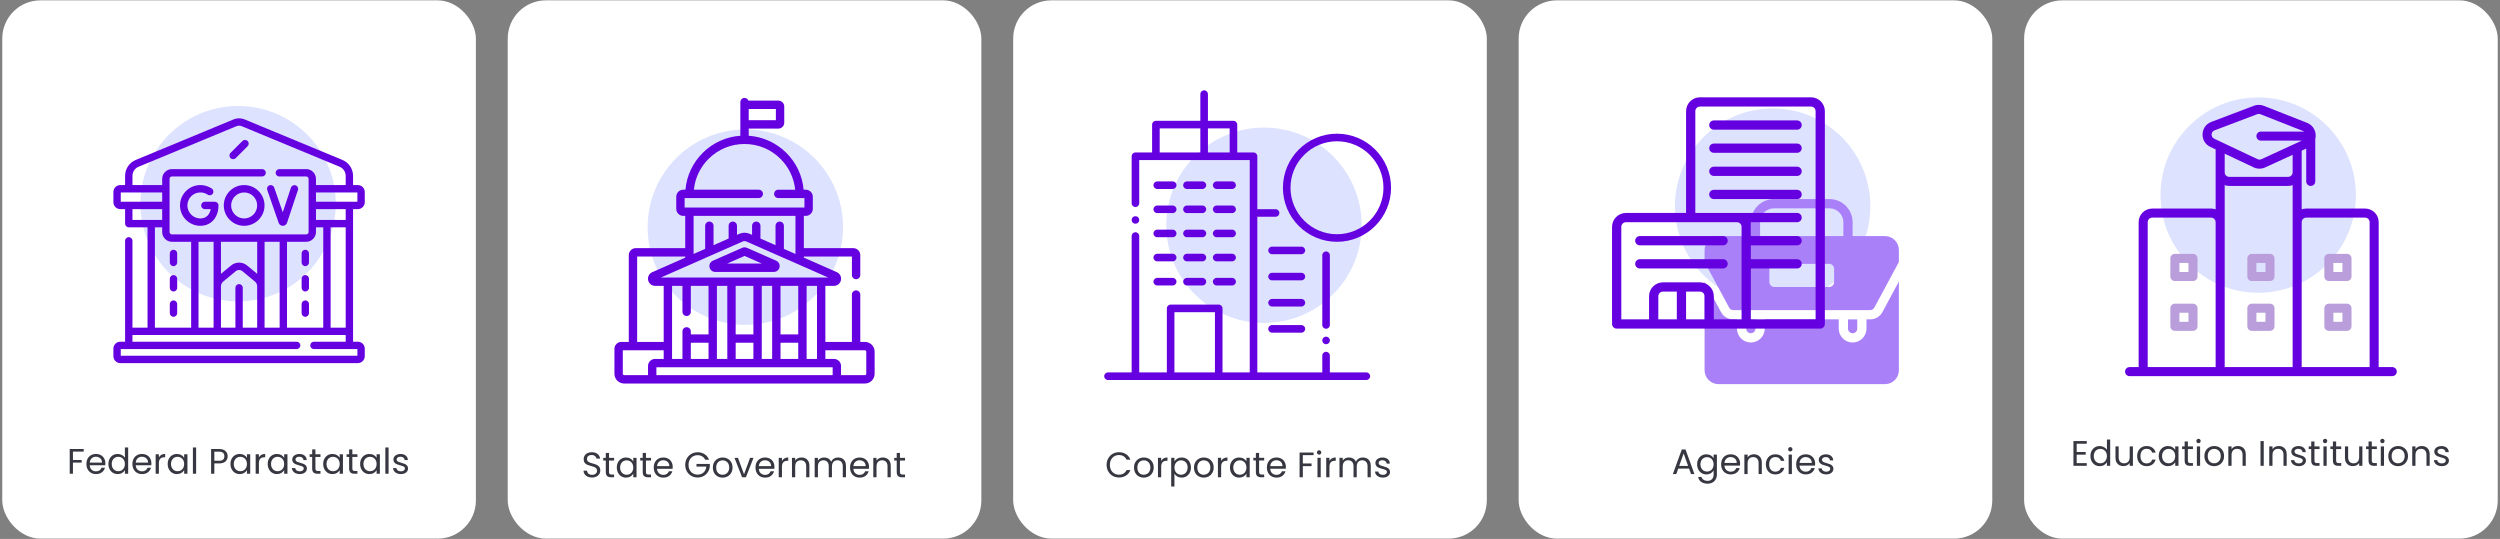 <svg width="552" height="119" viewBox="0 0 552 119" fill="none" xmlns="http://www.w3.org/2000/svg">
<rect x="0" y="0" width="552" height="119" fill="#808080" stroke="none"/>
<rect x="0.5" y="0.078" width="104.576" height="118.852" rx="8.435" fill="white"/>
<path d="M52.571 66.544C64.484 66.544 74.142 56.886 74.142 44.973C74.142 33.06 64.484 23.402 52.571 23.402C40.658 23.402 31 33.06 31 44.973C31 56.886 40.658 66.544 52.571 66.544Z" fill="#DDE2FF"/>
<path d="M47.429 44.549H45.224C44.775 44.549 44.411 44.913 44.411 45.362C44.411 45.812 44.775 46.175 45.224 46.175H46.536C46.321 47.248 45.644 48.236 44.247 48.236C42.663 48.236 41.374 46.947 41.374 45.362C41.374 43.778 42.663 42.489 44.247 42.489C44.823 42.489 45.378 42.659 45.853 42.98C46.225 43.231 46.73 43.133 46.982 42.761C47.233 42.389 47.135 41.883 46.763 41.632C46.019 41.129 45.149 40.863 44.247 40.863C41.766 40.863 39.748 42.881 39.748 45.362C39.748 47.843 41.766 49.861 44.247 49.861C46.599 49.861 48.242 48.011 48.242 45.362C48.242 44.913 47.878 44.549 47.429 44.549Z" fill="#6500E0"/>
<path d="M61.528 49.21C61.667 49.601 62.038 49.862 62.451 49.862C62.454 49.862 62.456 49.862 62.458 49.862C62.874 49.859 63.245 49.592 63.38 49.192L65.787 41.947C65.929 41.52 65.698 41.06 65.272 40.919C64.847 40.777 64.386 41.008 64.245 41.434L62.438 46.872L60.542 41.41C60.395 40.986 59.931 40.761 59.508 40.909C59.083 41.056 58.859 41.519 59.006 41.943L61.528 49.21Z" fill="#6500E0"/>
<path d="M53.909 40.863C51.428 40.863 49.41 42.881 49.41 45.362C49.41 47.843 51.428 49.861 53.909 49.861C56.39 49.861 58.408 47.843 58.408 45.362C58.408 42.881 56.39 40.863 53.909 40.863ZM53.909 48.235C52.325 48.235 51.036 46.947 51.036 45.362C51.036 43.778 52.325 42.489 53.909 42.489C55.493 42.489 56.782 43.778 56.782 45.362C56.782 46.947 55.493 48.235 53.909 48.235Z" fill="#6500E0"/>
<path d="M79.011 46.175C79.853 46.175 80.539 45.49 80.539 44.647V42.392C80.539 41.55 79.853 40.864 79.011 40.864H77.957V38.842C77.957 37.292 77.031 35.906 75.598 35.312L54.007 26.366C53.233 26.045 52.344 26.045 51.569 26.366L29.979 35.312C28.546 35.906 27.62 37.292 27.62 38.842V40.864H26.567C25.725 40.864 25.039 41.55 25.039 42.392V44.647C25.039 45.49 25.725 46.175 26.567 46.175H27.62V49.376C27.62 49.825 27.984 50.189 28.433 50.189H32.577V72.349H29.246V53.173C29.246 52.724 28.882 52.36 28.433 52.36C27.984 52.36 27.62 52.724 27.62 53.173V75.449H26.568C25.725 75.449 25.039 76.135 25.039 76.978V78.646C25.039 79.489 25.725 80.175 26.568 80.175H79.01C79.853 80.175 80.539 79.489 80.539 78.646V76.978C80.539 76.135 79.853 75.449 79.01 75.449H77.957L77.957 46.175H79.011ZM78.913 44.549H69.766V42.49H78.913V44.549ZM76.331 50.189V72.349H73V50.189H76.331ZM71.374 72.349H63.372V53.387H67.606C68.797 53.387 69.766 52.418 69.766 51.226V50.189H71.374V72.349H71.374ZM52.789 62.73C52.34 62.73 51.976 63.094 51.976 63.543V72.349H48.788V63.214C48.789 62.806 48.97 62.423 49.284 62.163L52.05 59.877C52.478 59.523 53.099 59.523 53.527 59.877L56.287 62.162C56.602 62.423 56.783 62.807 56.783 63.217V72.349H53.602V63.543C53.602 63.094 53.238 62.73 52.789 62.73ZM47.162 53.387L47.162 72.349H43.831V53.387H47.162ZM56.79 53.387V60.468L54.564 58.625C53.536 57.774 52.043 57.773 51.014 58.623L48.788 60.464V53.387H56.79ZM58.416 72.349V53.387H61.746V72.349H58.416ZM29.246 38.842C29.246 37.951 29.778 37.155 30.601 36.814L52.192 27.868C52.571 27.711 53.006 27.711 53.385 27.868L74.976 36.814C75.799 37.155 76.331 37.951 76.331 38.842V40.864H69.766V39.499C69.766 38.307 68.797 37.338 67.606 37.338H61.675C61.226 37.338 60.862 37.702 60.862 38.151C60.862 38.6 61.226 38.964 61.675 38.964H67.606C67.901 38.964 68.14 39.204 68.14 39.499V51.226C68.14 51.521 67.901 51.761 67.606 51.761H37.972C37.677 51.761 37.437 51.521 37.437 51.226V39.499C37.437 39.204 37.677 38.964 37.972 38.964H57.875C58.324 38.964 58.688 38.6 58.688 38.151C58.688 37.702 58.324 37.338 57.875 37.338H37.972C36.781 37.338 35.811 38.307 35.811 39.499V40.864H29.246V38.842ZM26.665 42.49H35.811V44.549H26.665V42.49ZM35.811 46.175V48.563L29.246 48.563V46.175H35.811ZM34.203 50.189H35.811V51.226C35.811 52.418 36.78 53.387 37.972 53.387H42.205V72.349H34.203V50.189ZM69.31 75.449C68.861 75.449 68.497 75.813 68.497 76.262C68.497 76.711 68.861 77.075 69.31 77.075H78.913V78.549H26.665V77.075H65.501C65.95 77.075 66.314 76.711 66.314 76.262C66.314 75.813 65.95 75.449 65.501 75.449H29.246V73.975H76.331V75.449H69.31ZM76.331 48.563L69.766 48.563V46.175H76.331V48.563Z" fill="#6500E0"/>
<path d="M51.477 35.148C51.685 35.148 51.893 35.069 52.052 34.91L54.676 32.286C54.993 31.969 54.993 31.454 54.676 31.137C54.358 30.819 53.844 30.819 53.526 31.137L50.902 33.76C50.585 34.078 50.585 34.593 50.902 34.91C51.061 35.069 51.269 35.148 51.477 35.148Z" fill="#6500E0"/>
<path d="M67.409 55.145C66.96 55.145 66.596 55.508 66.596 55.958V57.952C66.596 58.401 66.96 58.765 67.409 58.765C67.858 58.765 68.222 58.401 68.222 57.952V55.958C68.222 55.508 67.858 55.145 67.409 55.145Z" fill="#6500E0"/>
<path d="M67.409 60.734C66.96 60.734 66.596 61.098 66.596 61.547V63.542C66.596 63.991 66.96 64.355 67.409 64.355C67.858 64.355 68.222 63.991 68.222 63.542V61.547C68.222 61.098 67.858 60.734 67.409 60.734Z" fill="#6500E0"/>
<path d="M67.409 66.328C66.96 66.328 66.596 66.692 66.596 67.141V69.136C66.596 69.585 66.96 69.949 67.409 69.949C67.858 69.949 68.222 69.585 68.222 69.136V67.141C68.222 66.692 67.858 66.328 67.409 66.328Z" fill="#6500E0"/>
<path d="M38.307 55.145C37.858 55.145 37.494 55.508 37.494 55.958V57.952C37.494 58.401 37.858 58.765 38.307 58.765C38.756 58.765 39.12 58.401 39.12 57.952V55.958C39.12 55.508 38.756 55.145 38.307 55.145Z" fill="#6500E0"/>
<path d="M38.307 60.734C37.858 60.734 37.494 61.098 37.494 61.547V63.542C37.494 63.991 37.858 64.355 38.307 64.355C38.756 64.355 39.12 63.991 39.12 63.542V61.547C39.12 61.098 38.756 60.734 38.307 60.734Z" fill="#6500E0"/>
<path d="M38.307 66.328C37.858 66.328 37.494 66.692 37.494 67.141V69.136C37.494 69.585 37.858 69.949 38.307 69.949C38.756 69.949 39.12 69.585 39.12 69.136V67.141C39.12 66.692 38.756 66.328 38.307 66.328Z" fill="#6500E0"/>
<path d="M18.482 99.14V99.72H16.106V101.563H18.035V102.143H16.106V104.605H15.393V99.14H18.482ZM23.265 102.292C23.265 102.428 23.257 102.572 23.241 102.724H19.807C19.833 103.147 19.977 103.479 20.238 103.719C20.505 103.955 20.826 104.072 21.202 104.072C21.511 104.072 21.767 104.002 21.971 103.861C22.18 103.714 22.326 103.521 22.41 103.28H23.178C23.063 103.693 22.833 104.03 22.488 104.292C22.143 104.548 21.715 104.676 21.202 104.676C20.795 104.676 20.429 104.585 20.105 104.402C19.786 104.219 19.535 103.96 19.352 103.625C19.169 103.286 19.078 102.893 19.078 102.449C19.078 102.005 19.166 101.615 19.344 101.281C19.522 100.946 19.77 100.69 20.089 100.512C20.413 100.329 20.784 100.238 21.202 100.238C21.61 100.238 21.971 100.327 22.285 100.505C22.598 100.682 22.839 100.928 23.006 101.242C23.178 101.55 23.265 101.9 23.265 102.292ZM22.528 102.143C22.528 101.872 22.468 101.639 22.347 101.445C22.227 101.247 22.062 101.098 21.853 100.999C21.649 100.894 21.422 100.842 21.171 100.842C20.81 100.842 20.502 100.957 20.246 101.187C19.995 101.417 19.851 101.736 19.814 102.143H22.528ZM23.94 102.441C23.94 102.002 24.029 101.618 24.206 101.289C24.384 100.954 24.627 100.695 24.936 100.512C25.249 100.329 25.6 100.238 25.986 100.238C26.321 100.238 26.632 100.316 26.919 100.473C27.207 100.625 27.427 100.826 27.578 101.077V98.803H28.3V104.605H27.578V103.798C27.437 104.054 27.228 104.266 26.951 104.433C26.674 104.595 26.35 104.676 25.979 104.676C25.597 104.676 25.249 104.582 24.936 104.394C24.627 104.206 24.384 103.942 24.206 103.602C24.029 103.262 23.94 102.875 23.94 102.441ZM27.578 102.449C27.578 102.125 27.513 101.843 27.382 101.602C27.252 101.362 27.074 101.179 26.849 101.053C26.629 100.923 26.386 100.857 26.12 100.857C25.853 100.857 25.61 100.92 25.39 101.046C25.171 101.171 24.996 101.354 24.865 101.594C24.735 101.835 24.669 102.117 24.669 102.441C24.669 102.771 24.735 103.058 24.865 103.304C24.996 103.544 25.171 103.73 25.39 103.861C25.61 103.986 25.853 104.049 26.12 104.049C26.386 104.049 26.629 103.986 26.849 103.861C27.074 103.73 27.252 103.544 27.382 103.304C27.513 103.058 27.578 102.773 27.578 102.449ZM33.426 102.292C33.426 102.428 33.418 102.572 33.403 102.724H29.968C29.994 103.147 30.138 103.479 30.399 103.719C30.666 103.955 30.987 104.072 31.364 104.072C31.672 104.072 31.928 104.002 32.132 103.861C32.341 103.714 32.488 103.521 32.571 103.28H33.34C33.225 103.693 32.995 104.03 32.65 104.292C32.305 104.548 31.876 104.676 31.364 104.676C30.956 104.676 30.59 104.585 30.266 104.402C29.947 104.219 29.696 103.96 29.513 103.625C29.33 103.286 29.239 102.893 29.239 102.449C29.239 102.005 29.328 101.615 29.505 101.281C29.683 100.946 29.931 100.69 30.25 100.512C30.574 100.329 30.946 100.238 31.364 100.238C31.771 100.238 32.132 100.327 32.446 100.505C32.76 100.682 33 100.928 33.167 101.242C33.34 101.55 33.426 101.9 33.426 102.292ZM32.689 102.143C32.689 101.872 32.629 101.639 32.509 101.445C32.388 101.247 32.224 101.098 32.015 100.999C31.811 100.894 31.583 100.842 31.332 100.842C30.972 100.842 30.663 100.957 30.407 101.187C30.156 101.417 30.012 101.736 29.976 102.143H32.689ZM35.081 101.006C35.207 100.761 35.385 100.57 35.615 100.434C35.85 100.298 36.135 100.23 36.469 100.23V100.967H36.281C35.481 100.967 35.081 101.401 35.081 102.269V104.605H34.368V100.309H35.081V101.006ZM37.026 102.441C37.026 102.002 37.115 101.618 37.293 101.289C37.471 100.954 37.714 100.695 38.022 100.512C38.336 100.329 38.684 100.238 39.065 100.238C39.441 100.238 39.768 100.319 40.045 100.481C40.322 100.643 40.529 100.847 40.665 101.093V100.309H41.386V104.605H40.665V103.806C40.524 104.057 40.312 104.266 40.03 104.433C39.752 104.595 39.428 104.676 39.057 104.676C38.676 104.676 38.331 104.582 38.022 104.394C37.714 104.206 37.471 103.942 37.293 103.602C37.115 103.262 37.026 102.875 37.026 102.441ZM40.665 102.449C40.665 102.125 40.599 101.843 40.469 101.602C40.338 101.362 40.16 101.179 39.935 101.053C39.716 100.923 39.473 100.857 39.206 100.857C38.94 100.857 38.697 100.92 38.477 101.046C38.258 101.171 38.082 101.354 37.952 101.594C37.821 101.835 37.756 102.117 37.756 102.441C37.756 102.771 37.821 103.058 37.952 103.304C38.082 103.544 38.258 103.73 38.477 103.861C38.697 103.986 38.94 104.049 39.206 104.049C39.473 104.049 39.716 103.986 39.935 103.861C40.16 103.73 40.338 103.544 40.469 103.304C40.599 103.058 40.665 102.773 40.665 102.449ZM43.306 98.803V104.605H42.592V98.803H43.306ZM50.266 100.74C50.266 101.195 50.109 101.574 49.796 101.877C49.487 102.175 49.014 102.324 48.376 102.324H47.326V104.605H46.612V99.14H48.376C48.993 99.14 49.461 99.289 49.78 99.587C50.104 99.885 50.266 100.269 50.266 100.74ZM48.376 101.736C48.774 101.736 49.066 101.649 49.255 101.477C49.443 101.304 49.537 101.059 49.537 100.74C49.537 100.065 49.15 99.728 48.376 99.728H47.326V101.736H48.376ZM50.886 102.441C50.886 102.002 50.975 101.618 51.153 101.289C51.331 100.954 51.574 100.695 51.882 100.512C52.196 100.329 52.543 100.238 52.925 100.238C53.301 100.238 53.628 100.319 53.905 100.481C54.182 100.643 54.389 100.847 54.525 101.093V100.309H55.246V104.605H54.525V103.806C54.383 104.057 54.172 104.266 53.889 104.433C53.612 104.595 53.288 104.676 52.917 104.676C52.535 104.676 52.191 104.582 51.882 104.394C51.574 104.206 51.331 103.942 51.153 103.602C50.975 103.262 50.886 102.875 50.886 102.441ZM54.525 102.449C54.525 102.125 54.459 101.843 54.329 101.602C54.198 101.362 54.02 101.179 53.795 101.053C53.576 100.923 53.333 100.857 53.066 100.857C52.8 100.857 52.556 100.92 52.337 101.046C52.117 101.171 51.942 101.354 51.812 101.594C51.681 101.835 51.615 102.117 51.615 102.441C51.615 102.771 51.681 103.058 51.812 103.304C51.942 103.544 52.117 103.73 52.337 103.861C52.556 103.986 52.8 104.049 53.066 104.049C53.333 104.049 53.576 103.986 53.795 103.861C54.02 103.73 54.198 103.544 54.329 103.304C54.459 103.058 54.525 102.773 54.525 102.449ZM57.165 101.006C57.291 100.761 57.468 100.57 57.699 100.434C57.934 100.298 58.219 100.23 58.553 100.23V100.967H58.365C57.565 100.967 57.165 101.401 57.165 102.269V104.605H56.452V100.309H57.165V101.006ZM59.11 102.441C59.11 102.002 59.199 101.618 59.377 101.289C59.555 100.954 59.798 100.695 60.106 100.512C60.42 100.329 60.767 100.238 61.149 100.238C61.525 100.238 61.852 100.319 62.129 100.481C62.406 100.643 62.613 100.847 62.749 101.093V100.309H63.47V104.605H62.749V103.806C62.608 104.057 62.396 104.266 62.114 104.433C61.836 104.595 61.512 104.676 61.141 104.676C60.76 104.676 60.415 104.582 60.106 104.394C59.798 104.206 59.555 103.942 59.377 103.602C59.199 103.262 59.11 102.875 59.11 102.441ZM62.749 102.449C62.749 102.125 62.683 101.843 62.553 101.602C62.422 101.362 62.244 101.179 62.019 101.053C61.8 100.923 61.557 100.857 61.29 100.857C61.024 100.857 60.781 100.92 60.561 101.046C60.341 101.171 60.166 101.354 60.036 101.594C59.905 101.835 59.84 102.117 59.84 102.441C59.84 102.771 59.905 103.058 60.036 103.304C60.166 103.544 60.341 103.73 60.561 103.861C60.781 103.986 61.024 104.049 61.29 104.049C61.557 104.049 61.8 103.986 62.019 103.861C62.244 103.73 62.422 103.544 62.553 103.304C62.683 103.058 62.749 102.773 62.749 102.449ZM66.197 104.676C65.868 104.676 65.572 104.621 65.311 104.511C65.05 104.396 64.843 104.24 64.692 104.041C64.54 103.837 64.456 103.604 64.441 103.343H65.178C65.199 103.557 65.298 103.732 65.476 103.868C65.659 104.004 65.897 104.072 66.189 104.072C66.461 104.072 66.675 104.012 66.832 103.892C66.989 103.772 67.067 103.62 67.067 103.437C67.067 103.249 66.984 103.11 66.817 103.022C66.649 102.927 66.391 102.836 66.04 102.747C65.721 102.663 65.46 102.58 65.256 102.496C65.058 102.407 64.885 102.279 64.739 102.112C64.597 101.939 64.527 101.715 64.527 101.438C64.527 101.218 64.592 101.017 64.723 100.834C64.854 100.651 65.039 100.507 65.28 100.403C65.52 100.293 65.794 100.238 66.103 100.238C66.579 100.238 66.963 100.358 67.256 100.599C67.548 100.839 67.705 101.168 67.726 101.587H67.013C66.997 101.362 66.905 101.181 66.738 101.046C66.576 100.91 66.356 100.842 66.079 100.842C65.823 100.842 65.619 100.897 65.468 101.006C65.316 101.116 65.24 101.26 65.24 101.438C65.24 101.579 65.285 101.696 65.374 101.79C65.468 101.879 65.583 101.953 65.719 102.01C65.86 102.062 66.053 102.122 66.299 102.19C66.607 102.274 66.858 102.358 67.052 102.441C67.245 102.52 67.41 102.64 67.546 102.802C67.687 102.964 67.76 103.176 67.765 103.437C67.765 103.672 67.7 103.884 67.569 104.072C67.439 104.26 67.253 104.409 67.013 104.519C66.777 104.624 66.505 104.676 66.197 104.676ZM69.643 100.897V103.429C69.643 103.638 69.687 103.787 69.776 103.876C69.865 103.96 70.019 104.002 70.239 104.002H70.764V104.605H70.121C69.724 104.605 69.426 104.514 69.227 104.331C69.029 104.148 68.929 103.847 68.929 103.429V100.897H68.373V100.309H68.929V99.226H69.643V100.309H70.764V100.897H69.643ZM71.362 102.441C71.362 102.002 71.451 101.618 71.629 101.289C71.806 100.954 72.05 100.695 72.358 100.512C72.672 100.329 73.019 100.238 73.401 100.238C73.777 100.238 74.104 100.319 74.381 100.481C74.658 100.643 74.865 100.847 75.001 101.093V100.309H75.722V104.605H75.001V103.806C74.859 104.057 74.648 104.266 74.365 104.433C74.088 104.595 73.764 104.676 73.393 104.676C73.011 104.676 72.666 104.582 72.358 104.394C72.05 104.206 71.806 103.942 71.629 103.602C71.451 103.262 71.362 102.875 71.362 102.441ZM75.001 102.449C75.001 102.125 74.935 101.843 74.804 101.602C74.674 101.362 74.496 101.179 74.271 101.053C74.052 100.923 73.809 100.857 73.542 100.857C73.275 100.857 73.032 100.92 72.813 101.046C72.593 101.171 72.418 101.354 72.287 101.594C72.157 101.835 72.091 102.117 72.091 102.441C72.091 102.771 72.157 103.058 72.287 103.304C72.418 103.544 72.593 103.73 72.813 103.861C73.032 103.986 73.275 104.049 73.542 104.049C73.809 104.049 74.052 103.986 74.271 103.861C74.496 103.73 74.674 103.544 74.804 103.304C74.935 103.058 75.001 102.773 75.001 102.449ZM77.798 100.897V103.429C77.798 103.638 77.843 103.787 77.931 103.876C78.02 103.96 78.174 104.002 78.394 104.002H78.919V104.605H78.276C77.879 104.605 77.581 104.514 77.382 104.331C77.184 104.148 77.085 103.847 77.085 103.429V100.897H76.528V100.309H77.085V99.226H77.798V100.309H78.919V100.897H77.798ZM79.517 102.441C79.517 102.002 79.606 101.618 79.784 101.289C79.962 100.954 80.205 100.695 80.513 100.512C80.827 100.329 81.174 100.238 81.556 100.238C81.932 100.238 82.259 100.319 82.536 100.481C82.813 100.643 83.02 100.847 83.156 101.093V100.309H83.877V104.605H83.156V103.806C83.014 104.057 82.803 104.266 82.52 104.433C82.243 104.595 81.919 104.676 81.548 104.676C81.167 104.676 80.822 104.582 80.513 104.394C80.205 104.206 79.962 103.942 79.784 103.602C79.606 103.262 79.517 102.875 79.517 102.441ZM83.156 102.449C83.156 102.125 83.09 101.843 82.96 101.602C82.829 101.362 82.651 101.179 82.426 101.053C82.207 100.923 81.964 100.857 81.697 100.857C81.43 100.857 81.188 100.92 80.968 101.046C80.748 101.171 80.573 101.354 80.443 101.594C80.312 101.835 80.246 102.117 80.246 102.441C80.246 102.771 80.312 103.058 80.443 103.304C80.573 103.544 80.748 103.73 80.968 103.861C81.188 103.986 81.43 104.049 81.697 104.049C81.964 104.049 82.207 103.986 82.426 103.861C82.651 103.73 82.829 103.544 82.96 103.304C83.09 103.058 83.156 102.773 83.156 102.449ZM85.796 98.803V104.605H85.083V98.803H85.796ZM88.534 104.676C88.204 104.676 87.909 104.621 87.648 104.511C87.386 104.396 87.18 104.24 87.028 104.041C86.877 103.837 86.793 103.604 86.777 103.343H87.514C87.535 103.557 87.635 103.732 87.812 103.868C87.995 104.004 88.233 104.072 88.526 104.072C88.798 104.072 89.012 104.012 89.169 103.892C89.326 103.772 89.404 103.62 89.404 103.437C89.404 103.249 89.32 103.11 89.153 103.022C88.986 102.927 88.727 102.836 88.377 102.747C88.058 102.663 87.797 102.58 87.593 102.496C87.394 102.407 87.222 102.279 87.075 102.112C86.934 101.939 86.864 101.715 86.864 101.438C86.864 101.218 86.929 101.017 87.059 100.834C87.19 100.651 87.376 100.507 87.616 100.403C87.857 100.293 88.131 100.238 88.44 100.238C88.915 100.238 89.299 100.358 89.592 100.599C89.885 100.839 90.042 101.168 90.063 101.587H89.349C89.334 101.362 89.242 101.181 89.075 101.046C88.913 100.91 88.693 100.842 88.416 100.842C88.16 100.842 87.956 100.897 87.804 101.006C87.653 101.116 87.577 101.26 87.577 101.438C87.577 101.579 87.621 101.696 87.71 101.79C87.804 101.879 87.919 101.953 88.055 102.01C88.197 102.062 88.39 102.122 88.636 102.19C88.944 102.274 89.195 102.358 89.388 102.441C89.582 102.52 89.746 102.64 89.882 102.802C90.023 102.964 90.097 103.176 90.102 103.437C90.102 103.672 90.037 103.884 89.906 104.072C89.775 104.26 89.59 104.409 89.349 104.519C89.114 104.624 88.842 104.676 88.534 104.676Z" fill="#363740"/>
<rect x="112.105" y="0.078" width="104.576" height="118.852" rx="8.435" fill="white"/>
<path d="M164.571 71.724C176.484 71.724 186.142 62.066 186.142 50.153C186.142 38.24 176.484 28.582 164.571 28.582C152.658 28.582 143 38.24 143 50.153C143 62.066 152.658 71.724 164.571 71.724Z" fill="#DDE2FF"/>
<g clip-path="url(#clip0_2614_11382)">
<path d="M156.661 59.015C156.789 59.62 157.309 60.042 157.927 60.042H170.859C171.477 60.042 171.997 59.62 172.124 59.015C172.251 58.41 171.945 57.814 171.38 57.565L164.914 54.719C164.583 54.573 164.203 54.573 163.872 54.719L157.406 57.565C156.84 57.814 156.534 58.41 156.661 59.015ZM164.393 56.508L168.224 58.194H160.561L164.393 56.508Z" fill="#6500E0"/>
<path d="M190.964 75.492H189.95V65.037C189.95 64.527 189.536 64.113 189.026 64.113C188.516 64.113 188.102 64.527 188.102 65.037V75.492H182.242V63.12H184.129C184.885 63.12 185.521 62.604 185.676 61.865C185.832 61.126 185.457 60.397 184.766 60.093L177.487 56.888V56.639H188.102V60.726C188.102 61.236 188.516 61.65 189.026 61.65C189.536 61.65 189.95 61.236 189.95 60.726V56.331C189.95 55.482 189.259 54.791 188.41 54.791H177.487V47.67H177.909C178.769 47.67 179.469 46.97 179.469 46.109V43.446C179.469 42.586 178.769 41.886 177.909 41.886H177.436C177.166 38.783 175.813 35.904 173.57 33.7C171.327 31.495 168.425 30.193 165.317 29.977V28.395H171.856C172.576 28.395 173.162 27.809 173.162 27.089V23.518C173.162 22.798 172.576 22.212 171.856 22.212H165.254C165.12 21.867 164.786 21.621 164.393 21.621C163.883 21.621 163.469 22.035 163.469 22.545V29.977C160.36 30.193 157.458 31.495 155.216 33.7C152.972 35.904 151.62 38.784 151.35 41.886H150.877C150.016 41.886 149.316 42.586 149.316 43.446V46.11C149.316 46.97 150.016 47.67 150.877 47.67H151.299V54.791H140.376C139.527 54.791 138.836 55.482 138.836 56.331V75.492H137.206C136.357 75.492 135.666 76.182 135.666 77.031V82.526C135.666 83.715 136.633 84.682 137.821 84.682H190.964C192.153 84.682 193.12 83.715 193.12 82.526V77.647C193.12 76.458 192.153 75.492 190.964 75.492ZM165.317 24.06H171.314V26.547H165.317V24.06ZM151.164 45.822V43.734H167.534C168.044 43.734 168.457 43.32 168.457 42.81C168.457 42.3 168.044 41.886 167.534 41.886H153.209C153.472 39.284 154.623 36.872 156.511 35.017C158.626 32.938 161.426 31.792 164.393 31.792C167.36 31.792 170.159 32.938 172.275 35.017C174.163 36.872 175.313 39.284 175.577 41.887H171.844C171.334 41.887 170.921 42.3 170.921 42.81C170.921 43.32 171.334 43.734 171.844 43.734H177.622V45.822H151.164V45.822ZM172.16 48.924C171.65 48.924 171.236 49.337 171.236 49.847V54.137L167.906 52.671V49.847C167.906 49.337 167.492 48.924 166.982 48.924C166.472 48.924 166.058 49.337 166.058 49.847V51.858L165.534 51.627C164.809 51.307 163.977 51.307 163.252 51.627L162.727 51.858V49.848C162.727 49.337 162.314 48.924 161.804 48.924C161.293 48.924 160.88 49.337 160.88 49.848V52.671L157.549 54.137V49.848C157.549 49.338 157.136 48.924 156.625 48.924C156.115 48.924 155.702 49.338 155.702 49.848V54.951L153.146 56.076V47.67H175.639V56.076L173.084 54.951V49.848C173.084 49.337 172.67 48.924 172.16 48.924ZM163.996 53.318C163.996 53.318 163.996 53.318 163.996 53.318C164.248 53.206 164.538 53.207 164.79 53.318L182.861 61.273H145.925L163.996 53.318ZM180.395 63.12V79.251H178.101V63.12H180.395ZM172.339 73.835V63.12H176.253V73.834H172.339V73.835ZM176.253 75.682V79.251H172.339V75.682H176.253ZM170.492 63.12V79.251H168.198V63.12H170.492ZM162.435 73.835V63.12H166.35V73.834H162.435V73.835ZM166.35 75.682V79.251H162.436V75.682H166.35ZM160.588 63.12V79.251H158.294V63.12H160.588ZM152.532 73.835V73.166C152.532 72.656 152.119 72.242 151.608 72.242C151.098 72.242 150.685 72.656 150.685 73.166V79.251H148.391V63.12H150.685V68.855C150.685 69.365 151.098 69.779 151.608 69.779C152.119 69.779 152.532 69.365 152.532 68.855V63.12H156.447V73.834H152.532V73.835ZM156.447 75.682V79.251H152.532V75.682H156.447ZM140.684 56.639H151.299V56.889L144.019 60.093C143.328 60.397 142.954 61.126 143.109 61.865C143.265 62.604 143.901 63.12 144.656 63.12H146.543V75.492H140.684V56.639ZM143.084 80.812V82.834H137.821C137.652 82.834 137.513 82.696 137.513 82.526V77.339H139.76H146.543V79.251H144.644C143.784 79.251 143.084 79.951 143.084 80.812ZM183.854 82.834H144.932V81.099H183.854V82.834ZM191.272 82.526C191.272 82.696 191.134 82.834 190.964 82.834H185.701V80.812C185.701 79.951 185.001 79.251 184.141 79.251H182.242V77.339H189.026H190.964C191.134 77.339 191.272 77.477 191.272 77.647V82.526Z" fill="#6500E0"/>
</g>
<path d="M130.731 105.442C130.371 105.442 130.046 105.379 129.759 105.253C129.477 105.123 129.254 104.945 129.092 104.72C128.93 104.49 128.847 104.226 128.841 103.928H129.602C129.628 104.184 129.733 104.401 129.916 104.579C130.104 104.752 130.376 104.838 130.731 104.838C131.071 104.838 131.338 104.754 131.531 104.587C131.73 104.414 131.829 104.195 131.829 103.928C131.829 103.719 131.771 103.549 131.656 103.419C131.541 103.288 131.398 103.189 131.225 103.121C131.053 103.053 130.82 102.979 130.527 102.901C130.167 102.807 129.877 102.713 129.657 102.619C129.443 102.525 129.257 102.378 129.1 102.18C128.949 101.976 128.873 101.704 128.873 101.364C128.873 101.066 128.949 100.802 129.1 100.572C129.252 100.342 129.464 100.164 129.735 100.039C130.012 99.914 130.329 99.851 130.684 99.851C131.196 99.851 131.615 99.979 131.939 100.235C132.268 100.491 132.454 100.831 132.495 101.254H131.711C131.685 101.045 131.575 100.862 131.382 100.706C131.189 100.543 130.932 100.462 130.614 100.462C130.316 100.462 130.073 100.541 129.884 100.698C129.696 100.849 129.602 101.064 129.602 101.341C129.602 101.539 129.657 101.701 129.767 101.827C129.882 101.952 130.02 102.049 130.182 102.117C130.35 102.18 130.582 102.253 130.88 102.337C131.241 102.436 131.531 102.535 131.751 102.634C131.97 102.729 132.158 102.878 132.315 103.081C132.472 103.28 132.55 103.552 132.55 103.897C132.55 104.163 132.48 104.414 132.339 104.65C132.198 104.885 131.988 105.076 131.711 105.222C131.434 105.368 131.108 105.442 130.731 105.442ZM134.471 101.678V104.211C134.471 104.42 134.515 104.569 134.604 104.657C134.693 104.741 134.847 104.783 135.067 104.783H135.592V105.387H134.949C134.552 105.387 134.254 105.295 134.055 105.112C133.857 104.929 133.757 104.629 133.757 104.211V101.678H133.2V101.09H133.757V100.008H134.471V101.09H135.592V101.678H134.471ZM136.19 103.223C136.19 102.783 136.279 102.399 136.457 102.07C136.634 101.735 136.877 101.477 137.186 101.294C137.499 101.111 137.847 101.019 138.229 101.019C138.605 101.019 138.932 101.1 139.209 101.262C139.486 101.424 139.692 101.628 139.828 101.874V101.09H140.55V105.387H139.828V104.587C139.687 104.838 139.475 105.047 139.193 105.214C138.916 105.376 138.592 105.457 138.221 105.457C137.839 105.457 137.494 105.363 137.186 105.175C136.877 104.987 136.634 104.723 136.457 104.383C136.279 104.043 136.19 103.656 136.19 103.223ZM139.828 103.23C139.828 102.906 139.763 102.624 139.632 102.384C139.502 102.143 139.324 101.96 139.099 101.835C138.88 101.704 138.636 101.639 138.37 101.639C138.103 101.639 137.86 101.701 137.641 101.827C137.421 101.952 137.246 102.135 137.115 102.376C136.985 102.616 136.919 102.898 136.919 103.223C136.919 103.552 136.985 103.839 137.115 104.085C137.246 104.326 137.421 104.511 137.641 104.642C137.86 104.767 138.103 104.83 138.37 104.83C138.636 104.83 138.88 104.767 139.099 104.642C139.324 104.511 139.502 104.326 139.632 104.085C139.763 103.839 139.828 103.554 139.828 103.23ZM142.626 101.678V104.211C142.626 104.42 142.67 104.569 142.759 104.657C142.848 104.741 143.002 104.783 143.222 104.783H143.747V105.387H143.104C142.707 105.387 142.409 105.295 142.21 105.112C142.012 104.929 141.912 104.629 141.912 104.211V101.678H141.356V101.09H141.912V100.008H142.626V101.09H143.747V101.678H142.626ZM148.532 103.074C148.532 103.209 148.524 103.353 148.509 103.505H145.074C145.101 103.928 145.244 104.26 145.506 104.501C145.772 104.736 146.094 104.854 146.47 104.854C146.779 104.854 147.035 104.783 147.239 104.642C147.448 104.495 147.594 104.302 147.678 104.062H148.446C148.331 104.475 148.101 104.812 147.756 105.073C147.411 105.329 146.982 105.457 146.47 105.457C146.062 105.457 145.696 105.366 145.372 105.183C145.053 105 144.803 104.741 144.62 104.407C144.437 104.067 144.345 103.675 144.345 103.23C144.345 102.786 144.434 102.397 144.612 102.062C144.789 101.728 145.038 101.471 145.357 101.294C145.681 101.111 146.052 101.019 146.47 101.019C146.878 101.019 147.239 101.108 147.552 101.286C147.866 101.464 148.106 101.709 148.274 102.023C148.446 102.331 148.532 102.682 148.532 103.074ZM147.795 102.925C147.795 102.653 147.735 102.42 147.615 102.227C147.495 102.028 147.33 101.879 147.121 101.78C146.917 101.675 146.69 101.623 146.439 101.623C146.078 101.623 145.77 101.738 145.513 101.968C145.263 102.198 145.119 102.517 145.082 102.925H147.795ZM155.705 101.505C155.553 101.186 155.334 100.941 155.046 100.768C154.759 100.591 154.424 100.502 154.042 100.502C153.661 100.502 153.316 100.591 153.007 100.768C152.704 100.941 152.464 101.192 152.286 101.521C152.114 101.845 152.027 102.221 152.027 102.65C152.027 103.079 152.114 103.455 152.286 103.779C152.464 104.103 152.704 104.354 153.007 104.532C153.316 104.705 153.661 104.791 154.042 104.791C154.576 104.791 155.015 104.631 155.36 104.312C155.705 103.994 155.906 103.562 155.964 103.019H153.784V102.438H156.724V102.987C156.682 103.437 156.541 103.85 156.301 104.226C156.06 104.597 155.744 104.893 155.352 105.112C154.96 105.327 154.523 105.434 154.042 105.434C153.535 105.434 153.073 105.316 152.655 105.081C152.236 104.84 151.904 104.509 151.659 104.085C151.418 103.662 151.298 103.183 151.298 102.65C151.298 102.117 151.418 101.639 151.659 101.215C151.904 100.787 152.236 100.455 152.655 100.219C153.073 99.979 153.535 99.859 154.042 99.859C154.623 99.859 155.135 100.002 155.579 100.29C156.029 100.577 156.356 100.983 156.559 101.505H155.705ZM159.542 105.457C159.139 105.457 158.773 105.366 158.444 105.183C158.12 105 157.864 104.741 157.675 104.407C157.492 104.067 157.401 103.675 157.401 103.23C157.401 102.791 157.495 102.404 157.683 102.07C157.877 101.73 158.138 101.471 158.467 101.294C158.797 101.111 159.165 101.019 159.573 101.019C159.981 101.019 160.349 101.111 160.679 101.294C161.008 101.471 161.267 101.728 161.455 102.062C161.648 102.397 161.745 102.786 161.745 103.23C161.745 103.675 161.646 104.067 161.447 104.407C161.254 104.741 160.99 105 160.655 105.183C160.321 105.366 159.949 105.457 159.542 105.457ZM159.542 104.83C159.798 104.83 160.038 104.77 160.263 104.65C160.488 104.529 160.668 104.349 160.804 104.109C160.945 103.868 161.016 103.575 161.016 103.23C161.016 102.885 160.948 102.593 160.812 102.352C160.676 102.112 160.498 101.934 160.279 101.819C160.059 101.699 159.821 101.639 159.565 101.639C159.304 101.639 159.063 101.699 158.844 101.819C158.629 101.934 158.457 102.112 158.326 102.352C158.196 102.593 158.13 102.885 158.13 103.23C158.13 103.581 158.193 103.876 158.318 104.116C158.449 104.357 158.622 104.537 158.836 104.657C159.05 104.772 159.286 104.83 159.542 104.83ZM164.283 104.728L165.616 101.09H166.376L164.691 105.387H163.859L162.174 101.09H162.942L164.283 104.728ZM170.999 103.074C170.999 103.209 170.991 103.353 170.976 103.505H167.541C167.567 103.928 167.711 104.26 167.972 104.501C168.239 104.736 168.561 104.854 168.937 104.854C169.245 104.854 169.501 104.783 169.705 104.642C169.914 104.495 170.061 104.302 170.144 104.062H170.913C170.798 104.475 170.568 104.812 170.223 105.073C169.878 105.329 169.449 105.457 168.937 105.457C168.529 105.457 168.163 105.366 167.839 105.183C167.52 105 167.269 104.741 167.086 104.407C166.903 104.067 166.812 103.675 166.812 103.23C166.812 102.786 166.901 102.397 167.079 102.062C167.256 101.728 167.505 101.471 167.823 101.294C168.148 101.111 168.519 101.019 168.937 101.019C169.345 101.019 169.705 101.108 170.019 101.286C170.333 101.464 170.573 101.709 170.74 102.023C170.913 102.331 170.999 102.682 170.999 103.074ZM170.262 102.925C170.262 102.653 170.202 102.42 170.082 102.227C169.961 102.028 169.797 101.879 169.588 101.78C169.384 101.675 169.156 101.623 168.906 101.623C168.545 101.623 168.236 101.738 167.98 101.968C167.729 102.198 167.586 102.517 167.549 102.925H170.262ZM172.655 101.788C172.78 101.542 172.958 101.351 173.188 101.215C173.423 101.079 173.708 101.011 174.042 101.011V101.748H173.854C173.054 101.748 172.655 102.182 172.655 103.05V105.387H171.941V101.09H172.655V101.788ZM176.96 101.011C177.482 101.011 177.906 101.171 178.23 101.49C178.554 101.803 178.716 102.258 178.716 102.854V105.387H178.01V102.956C178.01 102.527 177.903 102.201 177.689 101.976C177.475 101.746 177.182 101.631 176.811 101.631C176.434 101.631 176.134 101.748 175.909 101.984C175.689 102.219 175.58 102.561 175.58 103.011V105.387H174.866V101.09H175.58V101.701C175.721 101.482 175.912 101.312 176.152 101.192C176.398 101.071 176.667 101.011 176.96 101.011ZM185.049 101.011C185.384 101.011 185.682 101.082 185.943 101.223C186.204 101.359 186.411 101.565 186.562 101.843C186.714 102.12 186.79 102.457 186.79 102.854V105.387H186.084V102.956C186.084 102.527 185.977 102.201 185.763 101.976C185.554 101.746 185.269 101.631 184.908 101.631C184.537 101.631 184.241 101.751 184.022 101.991C183.802 102.227 183.693 102.569 183.693 103.019V105.387H182.987V102.956C182.987 102.527 182.88 102.201 182.665 101.976C182.456 101.746 182.171 101.631 181.811 101.631C181.44 101.631 181.144 101.751 180.925 101.991C180.705 102.227 180.595 102.569 180.595 103.019V105.387H179.882V101.09H180.595V101.709C180.736 101.484 180.925 101.312 181.16 101.192C181.4 101.071 181.664 101.011 181.952 101.011C182.312 101.011 182.631 101.092 182.908 101.254C183.185 101.416 183.392 101.654 183.528 101.968C183.648 101.665 183.847 101.43 184.124 101.262C184.401 101.095 184.709 101.011 185.049 101.011ZM191.881 103.074C191.881 103.209 191.873 103.353 191.857 103.505H188.423C188.449 103.928 188.593 104.26 188.854 104.501C189.121 104.736 189.442 104.854 189.819 104.854C190.127 104.854 190.383 104.783 190.587 104.642C190.796 104.495 190.943 104.302 191.026 104.062H191.795C191.68 104.475 191.45 104.812 191.105 105.073C190.76 105.329 190.331 105.457 189.819 105.457C189.411 105.457 189.045 105.366 188.721 105.183C188.402 105 188.151 104.741 187.968 104.407C187.785 104.067 187.694 103.675 187.694 103.23C187.694 102.786 187.783 102.397 187.96 102.062C188.138 101.728 188.386 101.471 188.705 101.294C189.029 101.111 189.4 101.019 189.819 101.019C190.226 101.019 190.587 101.108 190.901 101.286C191.214 101.464 191.455 101.709 191.622 102.023C191.795 102.331 191.881 102.682 191.881 103.074ZM191.144 102.925C191.144 102.653 191.084 102.42 190.963 102.227C190.843 102.028 190.679 101.879 190.469 101.78C190.266 101.675 190.038 101.623 189.787 101.623C189.427 101.623 189.118 101.738 188.862 101.968C188.611 102.198 188.467 102.517 188.431 102.925H191.144ZM194.916 101.011C195.439 101.011 195.862 101.171 196.187 101.49C196.511 101.803 196.673 102.258 196.673 102.854V105.387H195.967V102.956C195.967 102.527 195.86 102.201 195.646 101.976C195.431 101.746 195.138 101.631 194.767 101.631C194.391 101.631 194.09 101.748 193.866 101.984C193.646 102.219 193.536 102.561 193.536 103.011V105.387H192.823V101.09H193.536V101.701C193.677 101.482 193.868 101.312 194.109 101.192C194.354 101.071 194.624 101.011 194.916 101.011ZM198.709 101.678V104.211C198.709 104.42 198.753 104.569 198.842 104.657C198.931 104.741 199.085 104.783 199.305 104.783H199.83V105.387H199.187C198.79 105.387 198.492 105.295 198.293 105.112C198.094 104.929 197.995 104.629 197.995 104.211V101.678H197.438V101.09H197.995V100.008H198.709V101.09H199.83V101.678H198.709Z" fill="#363740"/>
<rect x="223.711" y="0.078" width="104.576" height="118.847" rx="8.435" fill="white"/>
<path d="M279.088 71.31C291.002 71.31 300.659 61.652 300.659 49.739C300.659 37.826 291.002 28.168 279.088 28.168C267.175 28.168 257.518 37.826 257.518 49.739C257.518 61.652 267.175 71.31 279.088 71.31Z" fill="#DDE2FF"/>
<path d="M250.388 49.336C250.488 49.377 250.593 49.398 250.706 49.398C250.819 49.398 250.923 49.377 251.028 49.336C251.128 49.294 251.22 49.231 251.295 49.152C251.454 48.997 251.542 48.788 251.542 48.562C251.542 48.344 251.454 48.127 251.295 47.972C250.986 47.662 250.43 47.658 250.116 47.972C249.957 48.127 249.869 48.34 249.869 48.562C249.869 48.788 249.957 48.997 250.116 49.152C250.191 49.231 250.283 49.294 250.388 49.336Z" fill="#6500E0"/>
<path d="M293.264 74.476C293.218 74.443 293.167 74.418 293.117 74.397C293.067 74.376 293.017 74.359 292.963 74.351C292.854 74.326 292.745 74.326 292.636 74.351C292.582 74.359 292.528 74.376 292.477 74.397C292.427 74.418 292.381 74.443 292.335 74.476C292.289 74.506 292.247 74.539 292.205 74.581C292.168 74.618 292.134 74.66 292.105 74.706C292.072 74.752 292.046 74.798 292.026 74.849C292.005 74.899 291.988 74.953 291.98 75.007C291.967 75.062 291.963 75.116 291.963 75.171C291.963 75.284 291.984 75.388 292.026 75.489C292.067 75.593 292.13 75.681 292.206 75.761C292.364 75.919 292.574 76.007 292.799 76.007C293.021 76.007 293.23 75.919 293.389 75.761C293.548 75.601 293.636 75.392 293.636 75.171C293.636 74.949 293.544 74.736 293.389 74.581C293.351 74.539 293.309 74.506 293.264 74.476Z" fill="#6500E0"/>
<path d="M292.797 55.523C292.335 55.523 291.961 55.898 291.961 56.36V71.75C291.961 72.212 292.335 72.586 292.797 72.586C293.259 72.586 293.634 72.212 293.634 71.75V56.36C293.634 55.898 293.259 55.523 292.797 55.523Z" fill="#6500E0"/>
<path d="M287.345 54.457H280.87C280.408 54.457 280.033 54.832 280.033 55.294C280.033 55.755 280.408 56.13 280.87 56.13H287.345C287.807 56.13 288.182 55.755 288.182 55.294C288.182 54.832 287.807 54.457 287.345 54.457Z" fill="#6500E0"/>
<path d="M287.345 60.23H280.87C280.408 60.23 280.033 60.605 280.033 61.067C280.033 61.529 280.408 61.904 280.87 61.904H287.345C287.807 61.904 288.182 61.529 288.182 61.067C288.182 60.605 287.807 60.23 287.345 60.23Z" fill="#6500E0"/>
<path d="M287.345 66.008H280.87C280.408 66.008 280.033 66.382 280.033 66.844C280.033 67.306 280.408 67.681 280.87 67.681H287.345C287.807 67.681 288.182 67.306 288.182 66.844C288.182 66.382 287.807 66.008 287.345 66.008Z" fill="#6500E0"/>
<path d="M287.345 71.781H280.87C280.408 71.781 280.033 72.156 280.033 72.618C280.033 73.08 280.408 73.454 280.87 73.454H287.345C287.807 73.454 288.182 73.08 288.182 72.618C288.182 72.156 287.807 71.781 287.345 71.781Z" fill="#6500E0"/>
<path d="M255.52 41.728H258.928C259.39 41.728 259.765 41.353 259.765 40.891C259.765 40.429 259.39 40.055 258.928 40.055H255.52C255.058 40.055 254.684 40.429 254.684 40.891C254.684 41.353 255.058 41.728 255.52 41.728Z" fill="#6500E0"/>
<path d="M262.083 41.728H265.491C265.953 41.728 266.327 41.353 266.327 40.891C266.327 40.429 265.953 40.055 265.491 40.055H262.083C261.621 40.055 261.246 40.429 261.246 40.891C261.246 41.353 261.621 41.728 262.083 41.728Z" fill="#6500E0"/>
<path d="M268.643 41.728H272.051C272.513 41.728 272.888 41.353 272.888 40.891C272.888 40.429 272.513 40.055 272.051 40.055H268.643C268.181 40.055 267.807 40.429 267.807 40.891C267.807 41.353 268.181 41.728 268.643 41.728Z" fill="#6500E0"/>
<path d="M255.52 47.052H258.928C259.39 47.052 259.765 46.677 259.765 46.215C259.765 45.753 259.39 45.379 258.928 45.379H255.52C255.058 45.379 254.684 45.753 254.684 46.215C254.684 46.677 255.058 47.052 255.52 47.052Z" fill="#6500E0"/>
<path d="M262.083 47.052H265.491C265.953 47.052 266.327 46.677 266.327 46.215C266.327 45.753 265.953 45.379 265.491 45.379H262.083C261.621 45.379 261.246 45.753 261.246 46.215C261.246 46.677 261.621 47.052 262.083 47.052Z" fill="#6500E0"/>
<path d="M268.643 47.052H272.051C272.513 47.052 272.888 46.677 272.888 46.215C272.888 45.753 272.513 45.379 272.051 45.379H268.643C268.181 45.379 267.807 45.753 267.807 46.215C267.807 46.677 268.181 47.052 268.643 47.052Z" fill="#6500E0"/>
<path d="M255.52 52.38H258.928C259.39 52.38 259.765 52.005 259.765 51.544C259.765 51.082 259.39 50.707 258.928 50.707H255.52C255.058 50.707 254.684 51.082 254.684 51.544C254.684 52.005 255.058 52.38 255.52 52.38Z" fill="#6500E0"/>
<path d="M262.083 52.38H265.491C265.953 52.38 266.327 52.005 266.327 51.544C266.327 51.082 265.953 50.707 265.491 50.707H262.083C261.621 50.707 261.246 51.082 261.246 51.544C261.246 52.005 261.621 52.38 262.083 52.38Z" fill="#6500E0"/>
<path d="M268.643 52.38H272.051C272.513 52.38 272.888 52.005 272.888 51.544C272.888 51.082 272.513 50.707 272.051 50.707H268.643C268.181 50.707 267.807 51.082 267.807 51.544C267.807 52.005 268.181 52.38 268.643 52.38Z" fill="#6500E0"/>
<path d="M255.52 57.704H258.928C259.39 57.704 259.765 57.33 259.765 56.868C259.765 56.406 259.39 56.031 258.928 56.031H255.52C255.058 56.031 254.684 56.406 254.684 56.868C254.684 57.33 255.058 57.704 255.52 57.704Z" fill="#6500E0"/>
<path d="M262.083 57.704H265.491C265.953 57.704 266.327 57.33 266.327 56.868C266.327 56.406 265.953 56.031 265.491 56.031H262.083C261.621 56.031 261.246 56.406 261.246 56.868C261.246 57.33 261.621 57.704 262.083 57.704Z" fill="#6500E0"/>
<path d="M268.643 57.704H272.051C272.513 57.704 272.888 57.33 272.888 56.868C272.888 56.406 272.513 56.031 272.051 56.031H268.643C268.181 56.031 267.807 56.406 267.807 56.868C267.807 57.33 268.181 57.704 268.643 57.704Z" fill="#6500E0"/>
<path d="M255.52 63.032H258.928C259.39 63.032 259.765 62.658 259.765 62.196C259.765 61.734 259.39 61.359 258.928 61.359H255.52C255.058 61.359 254.684 61.734 254.684 62.196C254.684 62.658 255.058 63.032 255.52 63.032Z" fill="#6500E0"/>
<path d="M262.083 63.032H265.491C265.953 63.032 266.327 62.658 266.327 62.196C266.327 61.734 265.953 61.359 265.491 61.359H262.083C261.621 61.359 261.246 61.734 261.246 62.196C261.246 62.658 261.621 63.032 262.083 63.032Z" fill="#6500E0"/>
<path d="M268.643 63.032H272.051C272.513 63.032 272.888 62.658 272.888 62.196C272.888 61.734 272.513 61.359 272.051 61.359H268.643C268.181 61.359 267.807 61.734 267.807 62.196C267.807 62.658 268.181 63.032 268.643 63.032Z" fill="#6500E0"/>
<path d="M301.69 82.23H293.634V78.517C293.634 78.055 293.26 77.68 292.798 77.68C292.336 77.68 291.961 78.055 291.961 78.517V82.23H277.616V47.861H281.646C282.108 47.861 282.483 47.487 282.483 47.025C282.483 46.563 282.108 46.188 281.646 46.188H277.616V34.5C277.616 34.038 277.241 33.663 276.779 33.663H273.185V27.513C273.185 27.051 272.811 26.677 272.349 26.677H266.71V20.782C266.71 20.32 266.335 19.945 265.873 19.945C265.411 19.945 265.037 20.32 265.037 20.782V26.677H255.222C254.76 26.677 254.386 27.051 254.386 27.513V33.663H250.707C250.245 33.663 249.87 34.038 249.87 34.5V44.877C249.87 45.339 250.245 45.714 250.707 45.714C251.169 45.714 251.543 45.339 251.543 44.877V35.336H275.943V82.23H269.931V68.095C269.931 67.633 269.556 67.258 269.095 67.258H258.477C258.015 67.258 257.64 67.633 257.64 68.095V82.23H251.543V52.117C251.543 51.656 251.169 51.281 250.707 51.281C250.245 51.281 249.87 51.656 249.87 52.117V82.23H244.645C244.183 82.23 243.809 82.605 243.809 83.067C243.809 83.529 244.183 83.903 244.645 83.903H301.69C302.152 83.903 302.527 83.529 302.527 83.067C302.527 82.605 302.152 82.23 301.69 82.23ZM271.512 28.349V33.663H266.71V28.349H271.512ZM256.059 28.349H265.037V33.663H256.059V28.349ZM259.313 68.931H268.258V82.23H259.313V68.931Z" fill="#6500E0"/>
<path d="M295.207 29.52C288.626 29.52 283.271 34.874 283.271 41.455C283.271 48.036 288.626 53.39 295.207 53.39C301.788 53.39 307.143 48.036 307.143 41.455C307.143 34.874 301.788 29.52 295.207 29.52ZM295.207 51.717C289.548 51.717 284.944 47.114 284.944 41.455C284.944 35.796 289.548 31.192 295.207 31.192C300.866 31.192 305.47 35.796 305.47 41.455C305.47 47.114 300.866 51.717 295.207 51.717Z" fill="#6500E0"/>
<path d="M244.337 102.646C244.337 102.113 244.457 101.635 244.698 101.211C244.938 100.783 245.265 100.448 245.678 100.208C246.096 99.967 246.559 99.847 247.066 99.847C247.662 99.847 248.182 99.991 248.626 100.278C249.071 100.566 249.395 100.973 249.599 101.501H248.744C248.592 101.172 248.373 100.919 248.085 100.741C247.803 100.563 247.463 100.474 247.066 100.474C246.684 100.474 246.342 100.563 246.039 100.741C245.736 100.919 245.498 101.172 245.325 101.501C245.153 101.826 245.066 102.207 245.066 102.646C245.066 103.08 245.153 103.462 245.325 103.791C245.498 104.115 245.736 104.366 246.039 104.544C246.342 104.722 246.684 104.81 247.066 104.81C247.463 104.81 247.803 104.724 248.085 104.552C248.373 104.374 248.592 104.12 248.744 103.791H249.599C249.395 104.314 249.071 104.719 248.626 105.006C248.182 105.289 247.662 105.43 247.066 105.43C246.559 105.43 246.096 105.312 245.678 105.077C245.265 104.837 244.938 104.505 244.698 104.081C244.457 103.658 244.337 103.179 244.337 102.646ZM252.535 105.453C252.132 105.453 251.766 105.362 251.437 105.179C251.113 104.996 250.857 104.737 250.669 104.403C250.486 104.063 250.394 103.671 250.394 103.226C250.394 102.787 250.488 102.401 250.676 102.066C250.87 101.726 251.131 101.467 251.461 101.29C251.79 101.107 252.158 101.015 252.566 101.015C252.974 101.015 253.342 101.107 253.672 101.29C254.001 101.467 254.26 101.724 254.448 102.058C254.641 102.393 254.738 102.782 254.738 103.226C254.738 103.671 254.639 104.063 254.44 104.403C254.247 104.737 253.983 104.996 253.648 105.179C253.314 105.362 252.943 105.453 252.535 105.453ZM252.535 104.826C252.791 104.826 253.031 104.766 253.256 104.646C253.481 104.526 253.661 104.345 253.797 104.105C253.938 103.864 254.009 103.572 254.009 103.226C254.009 102.881 253.941 102.589 253.805 102.348C253.669 102.108 253.491 101.93 253.272 101.815C253.052 101.695 252.814 101.635 252.558 101.635C252.297 101.635 252.057 101.695 251.837 101.815C251.623 101.93 251.45 102.108 251.319 102.348C251.189 102.589 251.123 102.881 251.123 103.226C251.123 103.577 251.186 103.872 251.312 104.113C251.442 104.353 251.615 104.533 251.829 104.654C252.043 104.769 252.279 104.826 252.535 104.826ZM256.39 101.784C256.515 101.538 256.693 101.347 256.923 101.211C257.158 101.075 257.443 101.007 257.778 101.007V101.745H257.59C256.79 101.745 256.39 102.178 256.39 103.046V105.383H255.676V101.086H256.39V101.784ZM259.315 101.878C259.456 101.632 259.665 101.428 259.942 101.266C260.225 101.099 260.551 101.015 260.922 101.015C261.304 101.015 261.649 101.107 261.958 101.29C262.271 101.473 262.517 101.731 262.695 102.066C262.872 102.395 262.961 102.78 262.961 103.219C262.961 103.653 262.872 104.039 262.695 104.379C262.517 104.719 262.271 104.983 261.958 105.171C261.649 105.359 261.304 105.453 260.922 105.453C260.557 105.453 260.232 105.372 259.95 105.21C259.673 105.043 259.461 104.837 259.315 104.591V107.422H258.601V101.086H259.315V101.878ZM262.232 103.219C262.232 102.895 262.167 102.612 262.036 102.372C261.905 102.131 261.728 101.948 261.503 101.823C261.283 101.697 261.04 101.635 260.774 101.635C260.512 101.635 260.269 101.7 260.044 101.831C259.825 101.956 259.647 102.142 259.511 102.387C259.38 102.628 259.315 102.908 259.315 103.226C259.315 103.551 259.38 103.835 259.511 104.081C259.647 104.322 259.825 104.507 260.044 104.638C260.269 104.763 260.512 104.826 260.774 104.826C261.04 104.826 261.283 104.763 261.503 104.638C261.728 104.507 261.905 104.322 262.036 104.081C262.167 103.835 262.232 103.548 262.232 103.219ZM265.774 105.453C265.372 105.453 265.006 105.362 264.677 105.179C264.353 104.996 264.096 104.737 263.908 104.403C263.725 104.063 263.634 103.671 263.634 103.226C263.634 102.787 263.728 102.401 263.916 102.066C264.11 101.726 264.371 101.467 264.7 101.29C265.03 101.107 265.398 101.015 265.806 101.015C266.214 101.015 266.582 101.107 266.911 101.29C267.241 101.467 267.5 101.724 267.688 102.058C267.881 102.393 267.978 102.782 267.978 103.226C267.978 103.671 267.879 104.063 267.68 104.403C267.486 104.737 267.222 104.996 266.888 105.179C266.553 105.362 266.182 105.453 265.774 105.453ZM265.774 104.826C266.031 104.826 266.271 104.766 266.496 104.646C266.721 104.526 266.901 104.345 267.037 104.105C267.178 103.864 267.249 103.572 267.249 103.226C267.249 102.881 267.181 102.589 267.045 102.348C266.909 102.108 266.731 101.93 266.512 101.815C266.292 101.695 266.054 101.635 265.798 101.635C265.537 101.635 265.296 101.695 265.077 101.815C264.862 101.93 264.69 102.108 264.559 102.348C264.428 102.589 264.363 102.881 264.363 103.226C264.363 103.577 264.426 103.872 264.551 104.113C264.682 104.353 264.854 104.533 265.069 104.654C265.283 104.769 265.518 104.826 265.774 104.826ZM269.63 101.784C269.755 101.538 269.933 101.347 270.163 101.211C270.398 101.075 270.683 101.007 271.017 101.007V101.745H270.829C270.029 101.745 269.63 102.178 269.63 103.046V105.383H268.916V101.086H269.63V101.784ZM271.575 103.219C271.575 102.78 271.663 102.395 271.841 102.066C272.019 101.731 272.262 101.473 272.57 101.29C272.884 101.107 273.232 101.015 273.613 101.015C273.99 101.015 274.316 101.096 274.593 101.258C274.87 101.42 275.077 101.624 275.213 101.87V101.086H275.934V105.383H275.213V104.583C275.072 104.834 274.86 105.043 274.578 105.21C274.301 105.372 273.977 105.453 273.605 105.453C273.224 105.453 272.879 105.359 272.57 105.171C272.262 104.983 272.019 104.719 271.841 104.379C271.663 104.039 271.575 103.653 271.575 103.219ZM275.213 103.226C275.213 102.902 275.148 102.62 275.017 102.38C274.886 102.139 274.708 101.956 274.484 101.831C274.264 101.7 274.021 101.635 273.754 101.635C273.488 101.635 273.245 101.697 273.025 101.823C272.806 101.948 272.63 102.131 272.5 102.372C272.369 102.612 272.304 102.895 272.304 103.219C272.304 103.548 272.369 103.835 272.5 104.081C272.63 104.322 272.806 104.507 273.025 104.638C273.245 104.763 273.488 104.826 273.754 104.826C274.021 104.826 274.264 104.763 274.484 104.638C274.708 104.507 274.886 104.322 275.017 104.081C275.148 103.835 275.213 103.551 275.213 103.226ZM278.01 101.674V104.207C278.01 104.416 278.055 104.565 278.144 104.654C278.233 104.737 278.387 104.779 278.606 104.779H279.132V105.383H278.489C278.091 105.383 277.793 105.291 277.595 105.108C277.396 104.925 277.297 104.625 277.297 104.207V101.674H276.74V101.086H277.297V100.004H278.01V101.086H279.132V101.674H278.01ZM283.917 103.07C283.917 103.206 283.909 103.349 283.893 103.501H280.459C280.485 103.924 280.629 104.256 280.89 104.497C281.157 104.732 281.478 104.85 281.855 104.85C282.163 104.85 282.419 104.779 282.623 104.638C282.832 104.492 282.979 104.298 283.062 104.058H283.831C283.716 104.471 283.486 104.808 283.141 105.069C282.796 105.325 282.367 105.453 281.855 105.453C281.447 105.453 281.081 105.362 280.757 105.179C280.438 104.996 280.187 104.737 280.004 104.403C279.821 104.063 279.73 103.671 279.73 103.226C279.73 102.782 279.819 102.393 279.996 102.058C280.174 101.724 280.422 101.467 280.741 101.29C281.065 101.107 281.436 101.015 281.855 101.015C282.262 101.015 282.623 101.104 282.937 101.282C283.25 101.46 283.491 101.705 283.658 102.019C283.831 102.327 283.917 102.678 283.917 103.07ZM283.18 102.921C283.18 102.649 283.12 102.416 282.999 102.223C282.879 102.024 282.715 101.875 282.505 101.776C282.302 101.671 282.074 101.619 281.823 101.619C281.463 101.619 281.154 101.734 280.898 101.964C280.647 102.194 280.503 102.513 280.467 102.921H283.18ZM290.039 99.918V100.498H287.663V102.34H289.592V102.921H287.663V105.383H286.949V99.918H290.039ZM291.269 100.388C291.133 100.388 291.018 100.341 290.924 100.247C290.83 100.153 290.783 100.038 290.783 99.902C290.783 99.766 290.83 99.651 290.924 99.557C291.018 99.463 291.133 99.416 291.269 99.416C291.4 99.416 291.509 99.463 291.598 99.557C291.692 99.651 291.739 99.766 291.739 99.902C291.739 100.038 291.692 100.153 291.598 100.247C291.509 100.341 291.4 100.388 291.269 100.388ZM291.614 101.086V105.383H290.9V101.086H291.614ZM293.544 101.784C293.669 101.538 293.847 101.347 294.077 101.211C294.312 101.075 294.597 101.007 294.932 101.007V101.745H294.743C293.944 101.745 293.544 102.178 293.544 103.046V105.383H292.83V101.086H293.544V101.784ZM300.923 101.007C301.257 101.007 301.555 101.078 301.816 101.219C302.078 101.355 302.284 101.562 302.436 101.839C302.587 102.116 302.663 102.453 302.663 102.85V105.383H301.958V102.952C301.958 102.523 301.85 102.197 301.636 101.972C301.427 101.742 301.142 101.627 300.781 101.627C300.41 101.627 300.115 101.747 299.895 101.988C299.676 102.223 299.566 102.565 299.566 103.015V105.383H298.86V102.952C298.86 102.523 298.753 102.197 298.539 101.972C298.33 101.742 298.045 101.627 297.684 101.627C297.313 101.627 297.018 101.747 296.798 101.988C296.579 102.223 296.469 102.565 296.469 103.015V105.383H295.755V101.086H296.469V101.705C296.61 101.481 296.798 101.308 297.033 101.188C297.274 101.068 297.538 101.007 297.825 101.007C298.186 101.007 298.505 101.088 298.782 101.251C299.059 101.413 299.265 101.65 299.401 101.964C299.522 101.661 299.72 101.426 299.997 101.258C300.274 101.091 300.583 101.007 300.923 101.007ZM305.355 105.453C305.026 105.453 304.73 105.398 304.469 105.289C304.208 105.174 304.001 105.017 303.849 104.818C303.698 104.614 303.614 104.382 303.599 104.12H304.336C304.357 104.335 304.456 104.51 304.634 104.646C304.817 104.782 305.054 104.85 305.347 104.85C305.619 104.85 305.833 104.789 305.99 104.669C306.147 104.549 306.225 104.397 306.225 104.214C306.225 104.026 306.142 103.888 305.974 103.799C305.807 103.705 305.548 103.613 305.198 103.524C304.879 103.441 304.618 103.357 304.414 103.274C304.215 103.185 304.043 103.057 303.896 102.889C303.755 102.717 303.685 102.492 303.685 102.215C303.685 101.995 303.75 101.794 303.881 101.611C304.011 101.428 304.197 101.284 304.438 101.18C304.678 101.07 304.952 101.015 305.261 101.015C305.737 101.015 306.121 101.136 306.414 101.376C306.706 101.616 306.863 101.946 306.884 102.364H306.17C306.155 102.139 306.063 101.959 305.896 101.823C305.734 101.687 305.514 101.619 305.237 101.619C304.981 101.619 304.777 101.674 304.626 101.784C304.474 101.893 304.398 102.037 304.398 102.215C304.398 102.356 304.443 102.474 304.532 102.568C304.626 102.657 304.741 102.73 304.877 102.787C305.018 102.84 305.211 102.9 305.457 102.968C305.765 103.051 306.016 103.135 306.21 103.219C306.403 103.297 306.568 103.417 306.704 103.579C306.845 103.741 306.918 103.953 306.923 104.214C306.923 104.45 306.858 104.661 306.727 104.85C306.596 105.038 306.411 105.187 306.17 105.297C305.935 105.401 305.663 105.453 305.355 105.453Z" fill="#363740"/>
<rect x="335.318" y="0.078" width="104.576" height="118.852" rx="8.435" fill="white"/>
<path d="M391.401 67.091C403.314 67.091 412.972 57.433 412.972 45.52C412.972 33.607 403.314 23.949 391.401 23.949C379.488 23.949 369.83 33.607 369.83 45.52C369.83 57.433 379.488 67.091 391.401 67.091Z" fill="#DDE2FF"/>
<path d="M412.945 70.515H412.122V72.558C412.122 73.371 411.799 74.15 411.225 74.725C410.65 75.3 409.871 75.623 409.058 75.623C408.245 75.623 407.466 75.3 406.891 74.725C406.316 74.15 405.993 73.371 405.993 72.558V70.515H389.65V72.558C389.65 73.371 389.327 74.15 388.753 74.725C388.178 75.3 387.398 75.623 386.586 75.623C385.773 75.623 384.994 75.3 384.419 74.725C383.844 74.15 383.521 73.371 383.521 72.558V70.515H382.698C382.145 70.516 381.602 70.366 381.126 70.082C380.651 69.798 380.262 69.391 380 68.903L376.371 62.164V81.751C376.372 82.564 376.695 83.343 377.27 83.917C377.844 84.492 378.623 84.815 379.435 84.816H416.208C417.021 84.815 417.799 84.492 418.374 83.917C418.948 83.343 419.272 82.564 419.272 81.751V62.164L415.643 68.904C415.381 69.391 414.992 69.799 414.517 70.082C414.042 70.366 413.499 70.516 412.945 70.515Z" fill="#AA80F9"/>
<path d="M410.08 72.558V70.516H408.037V72.558C408.037 72.829 408.145 73.089 408.336 73.281C408.528 73.472 408.788 73.58 409.059 73.58C409.329 73.58 409.589 73.472 409.781 73.281C409.972 73.089 410.08 72.829 410.08 72.558Z" fill="#AA80F9"/>
<path d="M387.607 72.558V70.516H385.564V72.558C385.564 72.829 385.672 73.089 385.864 73.281C386.055 73.472 386.315 73.58 386.586 73.58C386.857 73.58 387.117 73.472 387.308 73.281C387.5 73.089 387.607 72.829 387.607 72.558Z" fill="#AA80F9"/>
<path d="M416.208 52.129H409.058V49.064C409.056 47.71 408.518 46.412 407.56 45.455C406.603 44.497 405.305 43.959 403.951 43.957H391.693C390.339 43.959 389.041 44.497 388.083 45.455C387.126 46.412 386.587 47.71 386.586 49.064V52.129H379.435C378.623 52.13 377.844 52.453 377.27 53.027C376.695 53.602 376.372 54.381 376.371 55.193V57.853L381.8 67.935C381.887 68.097 382.016 68.233 382.175 68.328C382.333 68.423 382.514 68.472 382.698 68.472H412.945C413.13 68.472 413.311 68.423 413.469 68.328C413.627 68.234 413.757 68.098 413.844 67.935L419.272 57.853V55.193C419.272 54.381 418.948 53.602 418.374 53.027C417.799 52.453 417.021 52.13 416.208 52.129ZM404.972 62.343C404.948 62.636 404.809 62.908 404.586 63.099C404.363 63.29 404.073 63.386 403.78 63.365H391.863C391.57 63.386 391.281 63.29 391.058 63.099C390.835 62.908 390.696 62.636 390.672 62.343V59.279C390.696 58.986 390.835 58.715 391.058 58.523C391.281 58.332 391.57 58.237 391.863 58.258H403.78C404.073 58.237 404.363 58.332 404.586 58.523C404.809 58.715 404.948 58.986 404.972 59.279V62.343ZM407.015 52.129H388.629V49.064C388.63 48.252 388.953 47.473 389.527 46.898C390.102 46.324 390.881 46.001 391.693 46H403.951C404.763 46.001 405.542 46.324 406.116 46.898C406.691 47.473 407.014 48.252 407.015 49.064V52.129Z" fill="#AA80F9"/>
<path d="M399.864 21.484H375.349C374.537 21.485 373.758 21.808 373.183 22.383C372.609 22.957 372.286 23.736 372.285 24.549V47.021H359.006C358.193 47.022 357.414 47.345 356.84 47.919C356.265 48.494 355.942 49.273 355.941 50.085V71.536C355.941 71.67 355.968 71.803 356.019 71.927C356.07 72.051 356.146 72.163 356.241 72.258C356.335 72.353 356.448 72.428 356.572 72.48C356.696 72.531 356.829 72.558 356.963 72.557H401.907C402.041 72.558 402.174 72.531 402.298 72.48C402.422 72.428 402.535 72.353 402.63 72.258C402.724 72.163 402.8 72.051 402.851 71.927C402.902 71.803 402.929 71.67 402.929 71.536V24.549C402.928 23.736 402.605 22.957 402.03 22.383C401.456 21.808 400.677 21.485 399.864 21.484ZM370.242 70.514H366.156V65.407C366.156 65.136 366.264 64.877 366.455 64.685C366.647 64.494 366.907 64.386 367.177 64.386H370.242V70.514ZM376.371 70.514H372.285V64.386H375.349C375.62 64.386 375.88 64.494 376.071 64.685C376.263 64.877 376.37 65.136 376.371 65.407V70.514ZM384.542 70.514H378.414V65.407C378.413 64.595 378.09 63.816 377.515 63.241C376.941 62.667 376.162 62.344 375.349 62.343H367.177C366.365 62.344 365.586 62.667 365.012 63.241C364.437 63.816 364.114 64.595 364.113 65.407V70.514H357.984V50.085C357.985 49.815 358.092 49.555 358.284 49.363C358.475 49.172 358.735 49.064 359.006 49.064H383.521C383.792 49.064 384.051 49.172 384.243 49.363C384.434 49.555 384.542 49.815 384.542 50.085V70.514ZM400.886 70.514H386.585V59.278H396.8C397.071 59.278 397.331 59.171 397.522 58.979C397.714 58.788 397.821 58.528 397.821 58.257C397.821 57.986 397.714 57.726 397.522 57.535C397.331 57.343 397.071 57.236 396.8 57.236H386.585V54.171H396.8C397.071 54.171 397.331 54.063 397.522 53.872C397.714 53.68 397.821 53.421 397.821 53.15C397.821 52.879 397.714 52.619 397.522 52.427C397.331 52.236 397.071 52.128 396.8 52.128H386.585V49.064H396.8C397.071 49.064 397.331 48.956 397.522 48.765C397.714 48.573 397.821 48.313 397.821 48.042C397.821 47.772 397.714 47.512 397.522 47.32C397.331 47.129 397.071 47.021 396.8 47.021H374.328V24.549C374.328 24.278 374.436 24.018 374.627 23.827C374.819 23.635 375.078 23.528 375.349 23.527H399.864C400.135 23.528 400.395 23.635 400.586 23.827C400.778 24.018 400.885 24.278 400.886 24.549V70.514Z" fill="#6500E0"/>
<path d="M380.457 52.129H362.07C361.799 52.129 361.54 52.236 361.348 52.428C361.156 52.62 361.049 52.88 361.049 53.15C361.049 53.421 361.156 53.681 361.348 53.873C361.54 54.064 361.799 54.172 362.07 54.172H380.457C380.728 54.172 380.987 54.064 381.179 53.873C381.37 53.681 381.478 53.421 381.478 53.15C381.478 52.88 381.37 52.62 381.179 52.428C380.987 52.236 380.728 52.129 380.457 52.129Z" fill="#6500E0"/>
<path d="M380.457 57.234H362.07C361.799 57.234 361.54 57.342 361.348 57.534C361.156 57.725 361.049 57.985 361.049 58.256C361.049 58.527 361.156 58.787 361.348 58.978C361.54 59.17 361.799 59.277 362.07 59.277H380.457C380.728 59.277 380.987 59.17 381.179 58.978C381.37 58.787 381.478 58.527 381.478 58.256C381.478 57.985 381.37 57.725 381.179 57.534C380.987 57.342 380.728 57.234 380.457 57.234Z" fill="#6500E0"/>
<path d="M396.8 26.59H378.414C378.143 26.59 377.883 26.698 377.692 26.889C377.5 27.081 377.393 27.34 377.393 27.611C377.393 27.882 377.5 28.142 377.692 28.334C377.883 28.525 378.143 28.633 378.414 28.633H396.8C397.071 28.633 397.331 28.525 397.523 28.334C397.714 28.142 397.822 27.882 397.822 27.611C397.822 27.34 397.714 27.081 397.523 26.889C397.331 26.698 397.071 26.59 396.8 26.59Z" fill="#6500E0"/>
<path d="M396.8 31.699H378.414C378.143 31.699 377.883 31.807 377.692 31.998C377.5 32.19 377.393 32.45 377.393 32.721C377.393 32.992 377.5 33.251 377.692 33.443C377.883 33.635 378.143 33.742 378.414 33.742H396.8C397.071 33.742 397.331 33.635 397.523 33.443C397.714 33.251 397.822 32.992 397.822 32.721C397.822 32.45 397.714 32.19 397.523 31.998C397.331 31.807 397.071 31.699 396.8 31.699Z" fill="#6500E0"/>
<path d="M396.8 36.805H378.414C378.143 36.805 377.883 36.912 377.692 37.104C377.5 37.295 377.393 37.555 377.393 37.826C377.393 38.097 377.5 38.357 377.692 38.548C377.883 38.74 378.143 38.848 378.414 38.848H396.8C397.071 38.848 397.331 38.74 397.523 38.548C397.714 38.357 397.822 38.097 397.822 37.826C397.822 37.555 397.714 37.295 397.523 37.104C397.331 36.912 397.071 36.805 396.8 36.805Z" fill="#6500E0"/>
<path d="M396.8 41.914H378.414C378.143 41.914 377.883 42.022 377.692 42.213C377.5 42.405 377.393 42.665 377.393 42.935C377.393 43.206 377.5 43.466 377.692 43.658C377.883 43.849 378.143 43.957 378.414 43.957H396.8C397.071 43.957 397.331 43.849 397.523 43.658C397.714 43.466 397.822 43.206 397.822 42.935C397.822 42.665 397.714 42.405 397.523 42.213C397.331 42.022 397.071 41.914 396.8 41.914Z" fill="#6500E0"/>
<path d="M372.942 103.464H370.558L370.119 104.68H369.366L371.342 99.246H372.165L374.134 104.68H373.381L372.942 103.464ZM372.738 102.884L371.75 100.124L370.762 102.884H372.738ZM376.767 100.312C377.138 100.312 377.462 100.393 377.739 100.555C378.021 100.717 378.231 100.921 378.367 101.167V100.383H379.088V104.774C379.088 105.166 379.004 105.513 378.837 105.817C378.67 106.125 378.429 106.366 378.116 106.538C377.807 106.711 377.446 106.797 377.034 106.797C376.469 106.797 375.998 106.664 375.622 106.397C375.246 106.13 375.024 105.767 374.956 105.307H375.661C375.74 105.568 375.902 105.777 376.147 105.934C376.393 106.096 376.688 106.177 377.034 106.177C377.426 106.177 377.744 106.055 377.99 105.809C378.241 105.563 378.367 105.218 378.367 104.774V103.872C378.225 104.123 378.016 104.332 377.739 104.499C377.462 104.667 377.138 104.75 376.767 104.75C376.385 104.75 376.038 104.656 375.724 104.468C375.416 104.28 375.173 104.016 374.995 103.676C374.817 103.336 374.728 102.949 374.728 102.516C374.728 102.076 374.817 101.692 374.995 101.363C375.173 101.028 375.416 100.77 375.724 100.587C376.038 100.404 376.385 100.312 376.767 100.312ZM378.367 102.523C378.367 102.199 378.301 101.917 378.17 101.677C378.04 101.436 377.862 101.253 377.637 101.128C377.418 100.997 377.175 100.932 376.908 100.932C376.641 100.932 376.398 100.994 376.179 101.12C375.959 101.245 375.784 101.428 375.653 101.669C375.523 101.909 375.457 102.191 375.457 102.516C375.457 102.845 375.523 103.132 375.653 103.378C375.784 103.619 375.959 103.804 376.179 103.935C376.398 104.06 376.641 104.123 376.908 104.123C377.175 104.123 377.418 104.06 377.637 103.935C377.862 103.804 378.04 103.619 378.17 103.378C378.301 103.132 378.367 102.847 378.367 102.523ZM384.214 102.367C384.214 102.502 384.206 102.646 384.191 102.798H380.756C380.782 103.221 380.926 103.553 381.188 103.794C381.454 104.029 381.776 104.146 382.152 104.146C382.46 104.146 382.717 104.076 382.921 103.935C383.13 103.788 383.276 103.595 383.36 103.355H384.128C384.013 103.767 383.783 104.105 383.438 104.366C383.093 104.622 382.664 104.75 382.152 104.75C381.744 104.75 381.378 104.659 381.054 104.476C380.735 104.293 380.485 104.034 380.302 103.7C380.119 103.36 380.027 102.968 380.027 102.523C380.027 102.079 380.116 101.69 380.294 101.355C380.471 101.02 380.72 100.764 381.039 100.587C381.363 100.404 381.734 100.312 382.152 100.312C382.56 100.312 382.921 100.401 383.234 100.579C383.548 100.756 383.788 101.002 383.956 101.316C384.128 101.624 384.214 101.974 384.214 102.367ZM383.477 102.218C383.477 101.946 383.417 101.713 383.297 101.52C383.177 101.321 383.012 101.172 382.803 101.073C382.599 100.968 382.372 100.916 382.121 100.916C381.76 100.916 381.452 101.031 381.195 101.261C380.945 101.491 380.801 101.81 380.764 102.218H383.477ZM387.25 100.304C387.773 100.304 388.196 100.464 388.52 100.783C388.844 101.096 389.006 101.551 389.006 102.147V104.68H388.3V102.249C388.3 101.82 388.193 101.494 387.979 101.269C387.765 101.039 387.472 100.924 387.101 100.924C386.724 100.924 386.424 101.041 386.199 101.277C385.979 101.512 385.87 101.854 385.87 102.304V104.68H385.156V100.383H385.87V100.994C386.011 100.775 386.202 100.605 386.442 100.485C386.688 100.364 386.957 100.304 387.25 100.304ZM389.905 102.523C389.905 102.079 389.994 101.692 390.172 101.363C390.349 101.028 390.595 100.77 390.909 100.587C391.228 100.404 391.591 100.312 391.999 100.312C392.527 100.312 392.961 100.44 393.3 100.696C393.645 100.953 393.873 101.308 393.983 101.763H393.214C393.141 101.501 392.997 101.295 392.783 101.143C392.574 100.992 392.312 100.916 391.999 100.916C391.591 100.916 391.262 101.057 391.011 101.339C390.76 101.616 390.634 102.011 390.634 102.523C390.634 103.041 390.76 103.441 391.011 103.723C391.262 104.005 391.591 104.146 391.999 104.146C392.312 104.146 392.574 104.073 392.783 103.927C392.992 103.781 393.136 103.571 393.214 103.3H393.983C393.868 103.739 393.638 104.092 393.293 104.358C392.948 104.62 392.516 104.75 391.999 104.75C391.591 104.75 391.228 104.659 390.909 104.476C390.595 104.293 390.349 104.034 390.172 103.7C389.994 103.365 389.905 102.973 389.905 102.523ZM395.303 99.685C395.167 99.685 395.052 99.638 394.958 99.544C394.864 99.45 394.817 99.335 394.817 99.199C394.817 99.063 394.864 98.948 394.958 98.854C395.052 98.76 395.167 98.713 395.303 98.713C395.434 98.713 395.544 98.76 395.633 98.854C395.727 98.948 395.774 99.063 395.774 99.199C395.774 99.335 395.727 99.45 395.633 99.544C395.544 99.638 395.434 99.685 395.303 99.685ZM395.648 100.383V104.68H394.935V100.383H395.648ZM400.785 102.367C400.785 102.502 400.777 102.646 400.761 102.798H397.327C397.353 103.221 397.497 103.553 397.758 103.794C398.025 104.029 398.346 104.146 398.723 104.146C399.031 104.146 399.287 104.076 399.491 103.935C399.7 103.788 399.847 103.595 399.93 103.355H400.699C400.584 103.767 400.354 104.105 400.009 104.366C399.664 104.622 399.235 104.75 398.723 104.75C398.315 104.75 397.949 104.659 397.625 104.476C397.306 104.293 397.055 104.034 396.872 103.7C396.689 103.36 396.598 102.968 396.598 102.523C396.598 102.079 396.687 101.69 396.864 101.355C397.042 101.02 397.29 100.764 397.609 100.587C397.933 100.404 398.304 100.312 398.723 100.312C399.13 100.312 399.491 100.401 399.805 100.579C400.118 100.756 400.359 101.002 400.526 101.316C400.699 101.624 400.785 101.974 400.785 102.367ZM400.048 102.218C400.048 101.946 399.988 101.713 399.868 101.52C399.747 101.321 399.583 101.172 399.374 101.073C399.17 100.968 398.942 100.916 398.691 100.916C398.331 100.916 398.022 101.031 397.766 101.261C397.515 101.491 397.371 101.81 397.335 102.218H400.048ZM403.248 104.75C402.919 104.75 402.623 104.695 402.362 104.586C402.101 104.471 401.894 104.314 401.742 104.115C401.591 103.911 401.507 103.679 401.492 103.417H402.229C402.25 103.632 402.349 103.807 402.527 103.943C402.71 104.079 402.947 104.146 403.24 104.146C403.512 104.146 403.726 104.086 403.883 103.966C404.04 103.846 404.118 103.694 404.118 103.511C404.118 103.323 404.035 103.185 403.867 103.096C403.7 103.002 403.441 102.91 403.091 102.821C402.772 102.738 402.511 102.654 402.307 102.57C402.108 102.482 401.936 102.353 401.79 102.186C401.648 102.014 401.578 101.789 401.578 101.512C401.578 101.292 401.643 101.091 401.774 100.908C401.905 100.725 402.09 100.581 402.331 100.477C402.571 100.367 402.845 100.312 403.154 100.312C403.63 100.312 404.014 100.432 404.307 100.673C404.599 100.913 404.756 101.243 404.777 101.661H404.063C404.048 101.436 403.956 101.256 403.789 101.12C403.627 100.984 403.407 100.916 403.13 100.916C402.874 100.916 402.67 100.971 402.519 101.081C402.367 101.19 402.291 101.334 402.291 101.512C402.291 101.653 402.336 101.771 402.425 101.865C402.519 101.954 402.634 102.027 402.77 102.084C402.911 102.137 403.104 102.197 403.35 102.265C403.658 102.348 403.909 102.432 404.103 102.516C404.296 102.594 404.461 102.714 404.597 102.876C404.738 103.038 404.811 103.25 404.816 103.511C404.816 103.747 404.751 103.958 404.62 104.146C404.489 104.335 404.304 104.484 404.063 104.593C403.828 104.698 403.556 104.75 403.248 104.75Z" fill="#363740"/>
<rect x="446.924" y="0.078" width="104.576" height="118.852" rx="8.435" fill="white"/>
<g clip-path="url(#clip1_2614_11382)">
<path d="M498.608 64.646C510.521 64.646 520.179 54.988 520.179 43.075C520.179 31.162 510.521 21.504 498.608 21.504C486.695 21.504 477.037 31.162 477.037 43.075C477.037 54.988 486.695 64.646 498.608 64.646Z" fill="#DDE2FF"/>
<path fill-rule="evenodd" clip-rule="evenodd" d="M497.213 45.051C496.661 45.051 496.213 45.498 496.213 46.051V50.051C496.213 50.603 496.661 51.051 497.213 51.051H501.213C501.765 51.051 502.213 50.603 502.213 50.051V46.051C502.213 45.498 501.765 45.051 501.213 45.051H497.213ZM500.213 49.051H498.213V47.051H500.213V49.051Z" fill="#DDE2FF"/>
<path fill-rule="evenodd" clip-rule="evenodd" d="M496.213 57.051C496.213 56.498 496.661 56.051 497.213 56.051H501.213C501.765 56.051 502.213 56.498 502.213 57.051V61.051C502.213 61.603 501.765 62.051 501.213 62.051H497.213C496.661 62.051 496.213 61.603 496.213 61.051V57.051ZM498.213 58.051V60.051H500.213V58.051H498.213Z" fill="#B99EDB"/>
<path fill-rule="evenodd" clip-rule="evenodd" d="M497.213 67.051C496.661 67.051 496.213 67.499 496.213 68.051V72.051C496.213 72.603 496.661 73.051 497.213 73.051H501.213C501.765 73.051 502.213 72.603 502.213 72.051V68.051C502.213 67.499 501.765 67.051 501.213 67.051H497.213ZM498.213 71.051V69.051H500.213V71.051H498.213Z" fill="#B99EDB"/>
<path fill-rule="evenodd" clip-rule="evenodd" d="M479.213 57.051C479.213 56.498 479.661 56.051 480.213 56.051H484.213C484.765 56.051 485.213 56.498 485.213 57.051V61.051C485.213 61.603 484.765 62.051 484.213 62.051H480.213C479.661 62.051 479.213 61.603 479.213 61.051V57.051ZM481.213 58.051V60.051H483.213V58.051H481.213Z" fill="#B99EDB"/>
<path fill-rule="evenodd" clip-rule="evenodd" d="M480.213 67.051C479.661 67.051 479.213 67.499 479.213 68.051V72.051C479.213 72.603 479.661 73.051 480.213 73.051H484.213C484.765 73.051 485.213 72.603 485.213 72.051V68.051C485.213 67.499 484.765 67.051 484.213 67.051H480.213ZM481.213 71.051V69.051H483.213V71.051H481.213Z" fill="#B99EDB"/>
<path fill-rule="evenodd" clip-rule="evenodd" d="M513.213 57.051C513.213 56.498 513.661 56.051 514.213 56.051H518.213C518.765 56.051 519.213 56.498 519.213 57.051V61.051C519.213 61.603 518.765 62.051 518.213 62.051H514.213C513.661 62.051 513.213 61.603 513.213 61.051V57.051ZM515.213 58.051V60.051H517.213V58.051H515.213Z" fill="#B99EDB"/>
<path fill-rule="evenodd" clip-rule="evenodd" d="M514.213 67.051C513.661 67.051 513.213 67.499 513.213 68.051V72.051C513.213 72.603 513.661 73.051 514.213 73.051H518.213C518.765 73.051 519.213 72.603 519.213 72.051V68.051C519.213 67.499 518.765 67.051 518.213 67.051H514.213ZM515.213 71.051V69.051H517.213V71.051H515.213Z" fill="#B99EDB"/>
<path fill-rule="evenodd" clip-rule="evenodd" d="M509.406 27.128C510.946 27.735 511.559 29.313 511.213 30.679V40.051C511.213 40.603 510.765 41.051 510.213 41.051C509.661 41.051 509.213 40.603 509.213 40.051V32.805L508.213 33.264V46.222C508.526 46.111 508.862 46.051 509.213 46.051H522.213C523.87 46.051 525.213 47.394 525.213 49.051V81.051H528.213C528.765 81.051 529.213 81.499 529.213 82.051C529.213 82.603 528.765 83.051 528.213 83.051H470.213C469.661 83.051 469.213 82.603 469.213 82.051C469.213 81.499 469.661 81.051 470.213 81.051H472.213V49.051C472.213 47.394 473.556 46.051 475.213 46.051H488.213C488.563 46.051 488.9 46.111 489.213 46.222V33.051H489.35L488.041 32.433C485.648 31.302 485.785 27.853 488.26 26.915L497.675 23.347C498.372 23.083 499.143 23.088 499.837 23.361L509.406 27.128ZM508.803 29.051C508.762 29.028 508.719 29.008 508.673 28.989L499.104 25.222C498.873 25.131 498.616 25.129 498.384 25.217L488.968 28.785C488.144 29.098 488.098 30.248 488.896 30.625L498.466 35.146C498.733 35.272 499.042 35.274 499.31 35.151L508.24 31.051H499.213C498.661 31.051 498.213 30.603 498.213 30.051C498.213 29.499 498.661 29.051 499.213 29.051H508.803ZM491.213 33.931V38.051C491.213 38.603 491.661 39.051 492.213 39.051H505.213C505.765 39.051 506.213 38.603 506.213 38.051V34.182L500.145 36.968C499.339 37.338 498.412 37.333 497.611 36.954L491.213 33.931ZM506.213 40.88C505.9 40.991 505.563 41.051 505.213 41.051H492.213C491.862 41.051 491.526 40.991 491.213 40.88V81.051H506.213V40.88ZM489.213 81.051H474.213V49.051C474.213 48.499 474.661 48.051 475.213 48.051H488.213C488.765 48.051 489.213 48.499 489.213 49.051V81.051ZM523.213 49.051V81.051H508.213V49.051C508.213 48.499 508.661 48.051 509.213 48.051H522.213C522.765 48.051 523.213 48.499 523.213 49.051Z" fill="#6500E0"/>
</g>
<path d="M458.53 97.97V99.797H460.522V100.385H458.53V102.267H460.757V102.855H457.817V97.382H460.757V97.97H458.53ZM461.57 100.691C461.57 100.252 461.659 99.868 461.837 99.539C462.015 99.204 462.258 98.945 462.566 98.762C462.88 98.579 463.23 98.488 463.617 98.488C463.951 98.488 464.262 98.566 464.55 98.723C464.837 98.875 465.057 99.076 465.209 99.327V97.053H465.93V102.855H465.209V102.048C465.067 102.304 464.858 102.516 464.581 102.683C464.304 102.845 463.98 102.926 463.609 102.926C463.227 102.926 462.88 102.832 462.566 102.644C462.258 102.456 462.015 102.192 461.837 101.852C461.659 101.512 461.57 101.125 461.57 100.691ZM465.209 100.699C465.209 100.375 465.143 100.093 465.012 99.852C464.882 99.612 464.704 99.429 464.479 99.303C464.26 99.173 464.017 99.107 463.75 99.107C463.483 99.107 463.24 99.17 463.021 99.296C462.801 99.421 462.626 99.604 462.495 99.844C462.365 100.085 462.299 100.367 462.299 100.691C462.299 101.021 462.365 101.308 462.495 101.554C462.626 101.794 462.801 101.98 463.021 102.111C463.24 102.236 463.483 102.299 463.75 102.299C464.017 102.299 464.26 102.236 464.479 102.111C464.704 101.98 464.882 101.794 465.012 101.554C465.143 101.308 465.209 101.023 465.209 100.699ZM470.947 98.558V102.855H470.233V102.22C470.097 102.44 469.906 102.612 469.661 102.738C469.42 102.858 469.154 102.918 468.861 102.918C468.526 102.918 468.226 102.85 467.959 102.714C467.692 102.573 467.481 102.364 467.324 102.087C467.172 101.81 467.097 101.473 467.097 101.076V98.558H467.802V100.981C467.802 101.405 467.909 101.732 468.124 101.962C468.338 102.186 468.631 102.299 469.002 102.299C469.384 102.299 469.684 102.181 469.904 101.946C470.123 101.711 470.233 101.368 470.233 100.919V98.558H470.947ZM471.885 100.699C471.885 100.255 471.974 99.868 472.151 99.539C472.329 99.204 472.575 98.945 472.888 98.762C473.207 98.579 473.571 98.488 473.978 98.488C474.506 98.488 474.94 98.616 475.28 98.872C475.625 99.128 475.852 99.484 475.962 99.939H475.194C475.121 99.677 474.977 99.471 474.762 99.319C474.553 99.168 474.292 99.092 473.978 99.092C473.571 99.092 473.241 99.233 472.99 99.515C472.739 99.792 472.614 100.187 472.614 100.699C472.614 101.217 472.739 101.617 472.99 101.899C473.241 102.181 473.571 102.322 473.978 102.322C474.292 102.322 474.553 102.249 474.762 102.103C474.972 101.956 475.115 101.747 475.194 101.475H475.962C475.847 101.915 475.617 102.267 475.272 102.534C474.927 102.795 474.496 102.926 473.978 102.926C473.571 102.926 473.207 102.835 472.888 102.652C472.575 102.469 472.329 102.21 472.151 101.875C471.974 101.541 471.885 101.149 471.885 100.699ZM476.648 100.691C476.648 100.252 476.736 99.868 476.914 99.539C477.092 99.204 477.335 98.945 477.643 98.762C477.957 98.579 478.305 98.488 478.686 98.488C479.063 98.488 479.389 98.569 479.666 98.731C479.944 98.893 480.15 99.097 480.286 99.343V98.558H481.007V102.855H480.286V102.056C480.145 102.307 479.933 102.516 479.651 102.683C479.374 102.845 479.05 102.926 478.678 102.926C478.297 102.926 477.952 102.832 477.643 102.644C477.335 102.456 477.092 102.192 476.914 101.852C476.736 101.512 476.648 101.125 476.648 100.691ZM480.286 100.699C480.286 100.375 480.221 100.093 480.09 99.852C479.959 99.612 479.781 99.429 479.557 99.303C479.337 99.173 479.094 99.107 478.827 99.107C478.561 99.107 478.318 99.17 478.098 99.296C477.879 99.421 477.704 99.604 477.573 99.844C477.442 100.085 477.377 100.367 477.377 100.691C477.377 101.021 477.442 101.308 477.573 101.554C477.704 101.794 477.879 101.98 478.098 102.111C478.318 102.236 478.561 102.299 478.827 102.299C479.094 102.299 479.337 102.236 479.557 102.111C479.781 101.98 479.959 101.794 480.09 101.554C480.221 101.308 480.286 101.023 480.286 100.699ZM483.084 99.147V101.679C483.084 101.888 483.128 102.037 483.217 102.126C483.306 102.21 483.46 102.252 483.679 102.252H484.205V102.855H483.562C483.165 102.855 482.867 102.764 482.668 102.581C482.469 102.398 482.37 102.097 482.37 101.679V99.147H481.813V98.558H482.37V97.476H483.084V98.558H484.205V99.147H483.084ZM485.438 97.861C485.302 97.861 485.187 97.814 485.093 97.719C484.999 97.625 484.952 97.51 484.952 97.374C484.952 97.239 484.999 97.124 485.093 97.029C485.187 96.935 485.302 96.888 485.438 96.888C485.569 96.888 485.678 96.935 485.767 97.029C485.861 97.124 485.908 97.239 485.908 97.374C485.908 97.51 485.861 97.625 485.767 97.719C485.678 97.814 485.569 97.861 485.438 97.861ZM485.783 98.558V102.855H485.069V98.558H485.783ZM488.873 102.926C488.471 102.926 488.105 102.835 487.775 102.652C487.451 102.469 487.195 102.21 487.007 101.875C486.824 101.536 486.732 101.143 486.732 100.699C486.732 100.26 486.827 99.873 487.015 99.539C487.208 99.199 487.469 98.94 487.799 98.762C488.128 98.579 488.497 98.488 488.904 98.488C489.312 98.488 489.681 98.579 490.01 98.762C490.339 98.94 490.598 99.196 490.786 99.531C490.98 99.865 491.076 100.255 491.076 100.699C491.076 101.143 490.977 101.536 490.778 101.875C490.585 102.21 490.321 102.469 489.986 102.652C489.652 102.835 489.281 102.926 488.873 102.926ZM488.873 102.299C489.129 102.299 489.37 102.239 489.594 102.118C489.819 101.998 490 101.818 490.135 101.577C490.277 101.337 490.347 101.044 490.347 100.699C490.347 100.354 490.279 100.061 490.143 99.821C490.007 99.581 489.83 99.403 489.61 99.288C489.391 99.168 489.153 99.107 488.897 99.107C488.635 99.107 488.395 99.168 488.175 99.288C487.961 99.403 487.788 99.581 487.658 99.821C487.527 100.061 487.462 100.354 487.462 100.699C487.462 101.049 487.524 101.345 487.65 101.585C487.781 101.826 487.953 102.006 488.167 102.126C488.382 102.241 488.617 102.299 488.873 102.299ZM494.108 98.48C494.631 98.48 495.054 98.639 495.378 98.958C495.703 99.272 495.865 99.727 495.865 100.323V102.855H495.159V100.425C495.159 99.996 495.052 99.669 494.837 99.445C494.623 99.215 494.33 99.1 493.959 99.1C493.583 99.1 493.282 99.217 493.057 99.452C492.838 99.688 492.728 100.03 492.728 100.48V102.855H492.015V98.558H492.728V99.17C492.869 98.951 493.06 98.781 493.301 98.66C493.546 98.54 493.815 98.48 494.108 98.48ZM499.834 97.39V102.855H499.121V97.39H499.834ZM503.144 98.48C503.667 98.48 504.09 98.639 504.414 98.958C504.738 99.272 504.9 99.727 504.9 100.323V102.855H504.195V100.425C504.195 99.996 504.087 99.669 503.873 99.445C503.659 99.215 503.366 99.1 502.995 99.1C502.619 99.1 502.318 99.217 502.093 99.452C501.874 99.688 501.764 100.03 501.764 100.48V102.855H501.05V98.558H501.764V99.17C501.905 98.951 502.096 98.781 502.336 98.66C502.582 98.54 502.851 98.48 503.144 98.48ZM507.587 102.926C507.258 102.926 506.962 102.871 506.701 102.761C506.44 102.646 506.233 102.49 506.082 102.291C505.93 102.087 505.846 101.854 505.831 101.593H506.568C506.589 101.807 506.688 101.982 506.866 102.118C507.049 102.254 507.287 102.322 507.579 102.322C507.851 102.322 508.065 102.262 508.222 102.142C508.379 102.022 508.457 101.87 508.457 101.687C508.457 101.499 508.374 101.36 508.207 101.272C508.039 101.177 507.781 101.086 507.43 100.997C507.111 100.913 506.85 100.83 506.646 100.746C506.448 100.657 506.275 100.529 506.129 100.362C505.988 100.189 505.917 99.965 505.917 99.688C505.917 99.468 505.982 99.267 506.113 99.084C506.244 98.901 506.429 98.757 506.67 98.653C506.91 98.543 507.185 98.488 507.493 98.488C507.969 98.488 508.353 98.608 508.646 98.849C508.938 99.089 509.095 99.418 509.116 99.837H508.403C508.387 99.612 508.295 99.431 508.128 99.296C507.966 99.16 507.747 99.092 507.47 99.092C507.213 99.092 507.009 99.147 506.858 99.256C506.706 99.366 506.63 99.51 506.63 99.688C506.63 99.829 506.675 99.946 506.764 100.04C506.858 100.129 506.973 100.203 507.109 100.26C507.25 100.312 507.443 100.372 507.689 100.44C507.997 100.524 508.248 100.608 508.442 100.691C508.635 100.77 508.8 100.89 508.936 101.052C509.077 101.214 509.15 101.426 509.155 101.687C509.155 101.922 509.09 102.134 508.959 102.322C508.829 102.51 508.643 102.659 508.403 102.769C508.167 102.874 507.896 102.926 507.587 102.926ZM511.033 99.147V101.679C511.033 101.888 511.077 102.037 511.166 102.126C511.255 102.21 511.409 102.252 511.629 102.252H512.154V102.855H511.511C511.114 102.855 510.816 102.764 510.617 102.581C510.419 102.398 510.319 102.097 510.319 101.679V99.147H509.763V98.558H510.319V97.476H511.033V98.558H512.154V99.147H511.033ZM513.387 97.861C513.251 97.861 513.136 97.814 513.042 97.719C512.948 97.625 512.901 97.51 512.901 97.374C512.901 97.239 512.948 97.124 513.042 97.029C513.136 96.935 513.251 96.888 513.387 96.888C513.518 96.888 513.628 96.935 513.717 97.029C513.811 97.124 513.858 97.239 513.858 97.374C513.858 97.51 513.811 97.625 513.717 97.719C513.628 97.814 513.518 97.861 513.387 97.861ZM513.732 98.558V102.855H513.019V98.558H513.732ZM515.819 99.147V101.679C515.819 101.888 515.863 102.037 515.952 102.126C516.041 102.21 516.195 102.252 516.415 102.252H516.94V102.855H516.297C515.9 102.855 515.602 102.764 515.403 102.581C515.205 102.398 515.105 102.097 515.105 101.679V99.147H514.549V98.558H515.105V97.476H515.819V98.558H516.94V99.147H515.819ZM521.616 98.558V102.855H520.902V102.22C520.766 102.44 520.575 102.612 520.33 102.738C520.089 102.858 519.823 102.918 519.53 102.918C519.195 102.918 518.895 102.85 518.628 102.714C518.361 102.573 518.15 102.364 517.993 102.087C517.841 101.81 517.766 101.473 517.766 101.076V98.558H518.471V100.981C518.471 101.405 518.578 101.732 518.793 101.962C519.007 102.186 519.3 102.299 519.671 102.299C520.053 102.299 520.353 102.181 520.573 101.946C520.792 101.711 520.902 101.368 520.902 100.919V98.558H521.616ZM523.691 99.147V101.679C523.691 101.888 523.735 102.037 523.824 102.126C523.913 102.21 524.067 102.252 524.287 102.252H524.812V102.855H524.169C523.772 102.855 523.474 102.764 523.275 102.581C523.076 102.398 522.977 102.097 522.977 101.679V99.147H522.42V98.558H522.977V97.476H523.691V98.558H524.812V99.147H523.691ZM526.045 97.861C525.909 97.861 525.794 97.814 525.7 97.719C525.606 97.625 525.559 97.51 525.559 97.374C525.559 97.239 525.606 97.124 525.7 97.029C525.794 96.935 525.909 96.888 526.045 96.888C526.176 96.888 526.286 96.935 526.374 97.029C526.468 97.124 526.516 97.239 526.516 97.374C526.516 97.51 526.468 97.625 526.374 97.719C526.286 97.814 526.176 97.861 526.045 97.861ZM526.39 98.558V102.855H525.677V98.558H526.39ZM529.48 102.926C529.078 102.926 528.712 102.835 528.382 102.652C528.058 102.469 527.802 102.21 527.614 101.875C527.431 101.536 527.34 101.143 527.34 100.699C527.34 100.26 527.434 99.873 527.622 99.539C527.815 99.199 528.077 98.94 528.406 98.762C528.735 98.579 529.104 98.488 529.512 98.488C529.919 98.488 530.288 98.579 530.617 98.762C530.947 98.94 531.205 99.196 531.393 99.531C531.587 99.865 531.684 100.255 531.684 100.699C531.684 101.143 531.584 101.536 531.386 101.875C531.192 102.21 530.928 102.469 530.594 102.652C530.259 102.835 529.888 102.926 529.48 102.926ZM529.48 102.299C529.736 102.299 529.977 102.239 530.202 102.118C530.426 101.998 530.607 101.818 530.743 101.577C530.884 101.337 530.954 101.044 530.954 100.699C530.954 100.354 530.886 100.061 530.751 99.821C530.615 99.581 530.437 99.403 530.217 99.288C529.998 99.168 529.76 99.107 529.504 99.107C529.242 99.107 529.002 99.168 528.782 99.288C528.568 99.403 528.396 99.581 528.265 99.821C528.134 100.061 528.069 100.354 528.069 100.699C528.069 101.049 528.132 101.345 528.257 101.585C528.388 101.826 528.56 102.006 528.775 102.126C528.989 102.241 529.224 102.299 529.48 102.299ZM534.715 98.48C535.238 98.48 535.662 98.639 535.986 98.958C536.31 99.272 536.472 99.727 536.472 100.323V102.855H535.766V100.425C535.766 99.996 535.659 99.669 535.445 99.445C535.23 99.215 534.938 99.1 534.566 99.1C534.19 99.1 533.889 99.217 533.665 99.452C533.445 99.688 533.335 100.03 533.335 100.48V102.855H532.622V98.558H533.335V99.17C533.476 98.951 533.667 98.781 533.908 98.66C534.153 98.54 534.423 98.48 534.715 98.48ZM539.159 102.926C538.829 102.926 538.534 102.871 538.273 102.761C538.011 102.646 537.805 102.49 537.653 102.291C537.501 102.087 537.418 101.854 537.402 101.593H538.139C538.16 101.807 538.259 101.982 538.437 102.118C538.62 102.254 538.858 102.322 539.151 102.322C539.423 102.322 539.637 102.262 539.794 102.142C539.951 102.022 540.029 101.87 540.029 101.687C540.029 101.499 539.945 101.36 539.778 101.272C539.611 101.177 539.352 101.086 539.002 100.997C538.683 100.913 538.422 100.83 538.218 100.746C538.019 100.657 537.846 100.529 537.7 100.362C537.559 100.189 537.488 99.965 537.488 99.688C537.488 99.468 537.554 99.267 537.684 99.084C537.815 98.901 538.001 98.757 538.241 98.653C538.482 98.543 538.756 98.488 539.064 98.488C539.54 98.488 539.924 98.608 540.217 98.849C540.51 99.089 540.667 99.418 540.688 99.837H539.974C539.958 99.612 539.867 99.431 539.7 99.296C539.538 99.16 539.318 99.092 539.041 99.092C538.785 99.092 538.581 99.147 538.429 99.256C538.278 99.366 538.202 99.51 538.202 99.688C538.202 99.829 538.246 99.946 538.335 100.04C538.429 100.129 538.544 100.203 538.68 100.26C538.821 100.312 539.015 100.372 539.261 100.44C539.569 100.524 539.82 100.608 540.013 100.691C540.207 100.77 540.371 100.89 540.507 101.052C540.648 101.214 540.722 101.426 540.727 101.687C540.727 101.922 540.661 102.134 540.531 102.322C540.4 102.51 540.215 102.659 539.974 102.769C539.739 102.874 539.467 102.926 539.159 102.926Z" fill="#363740"/>
<defs>
<clipPath id="clip0_2614_11382">
<rect width="63.06" height="63.06" fill="white" transform="translate(132.863 21.621)"/>
</clipPath>
<clipPath id="clip1_2614_11382">
<rect width="64" height="64" fill="white" transform="translate(467.213 21.152)"/>
</clipPath>
</defs>
</svg>
